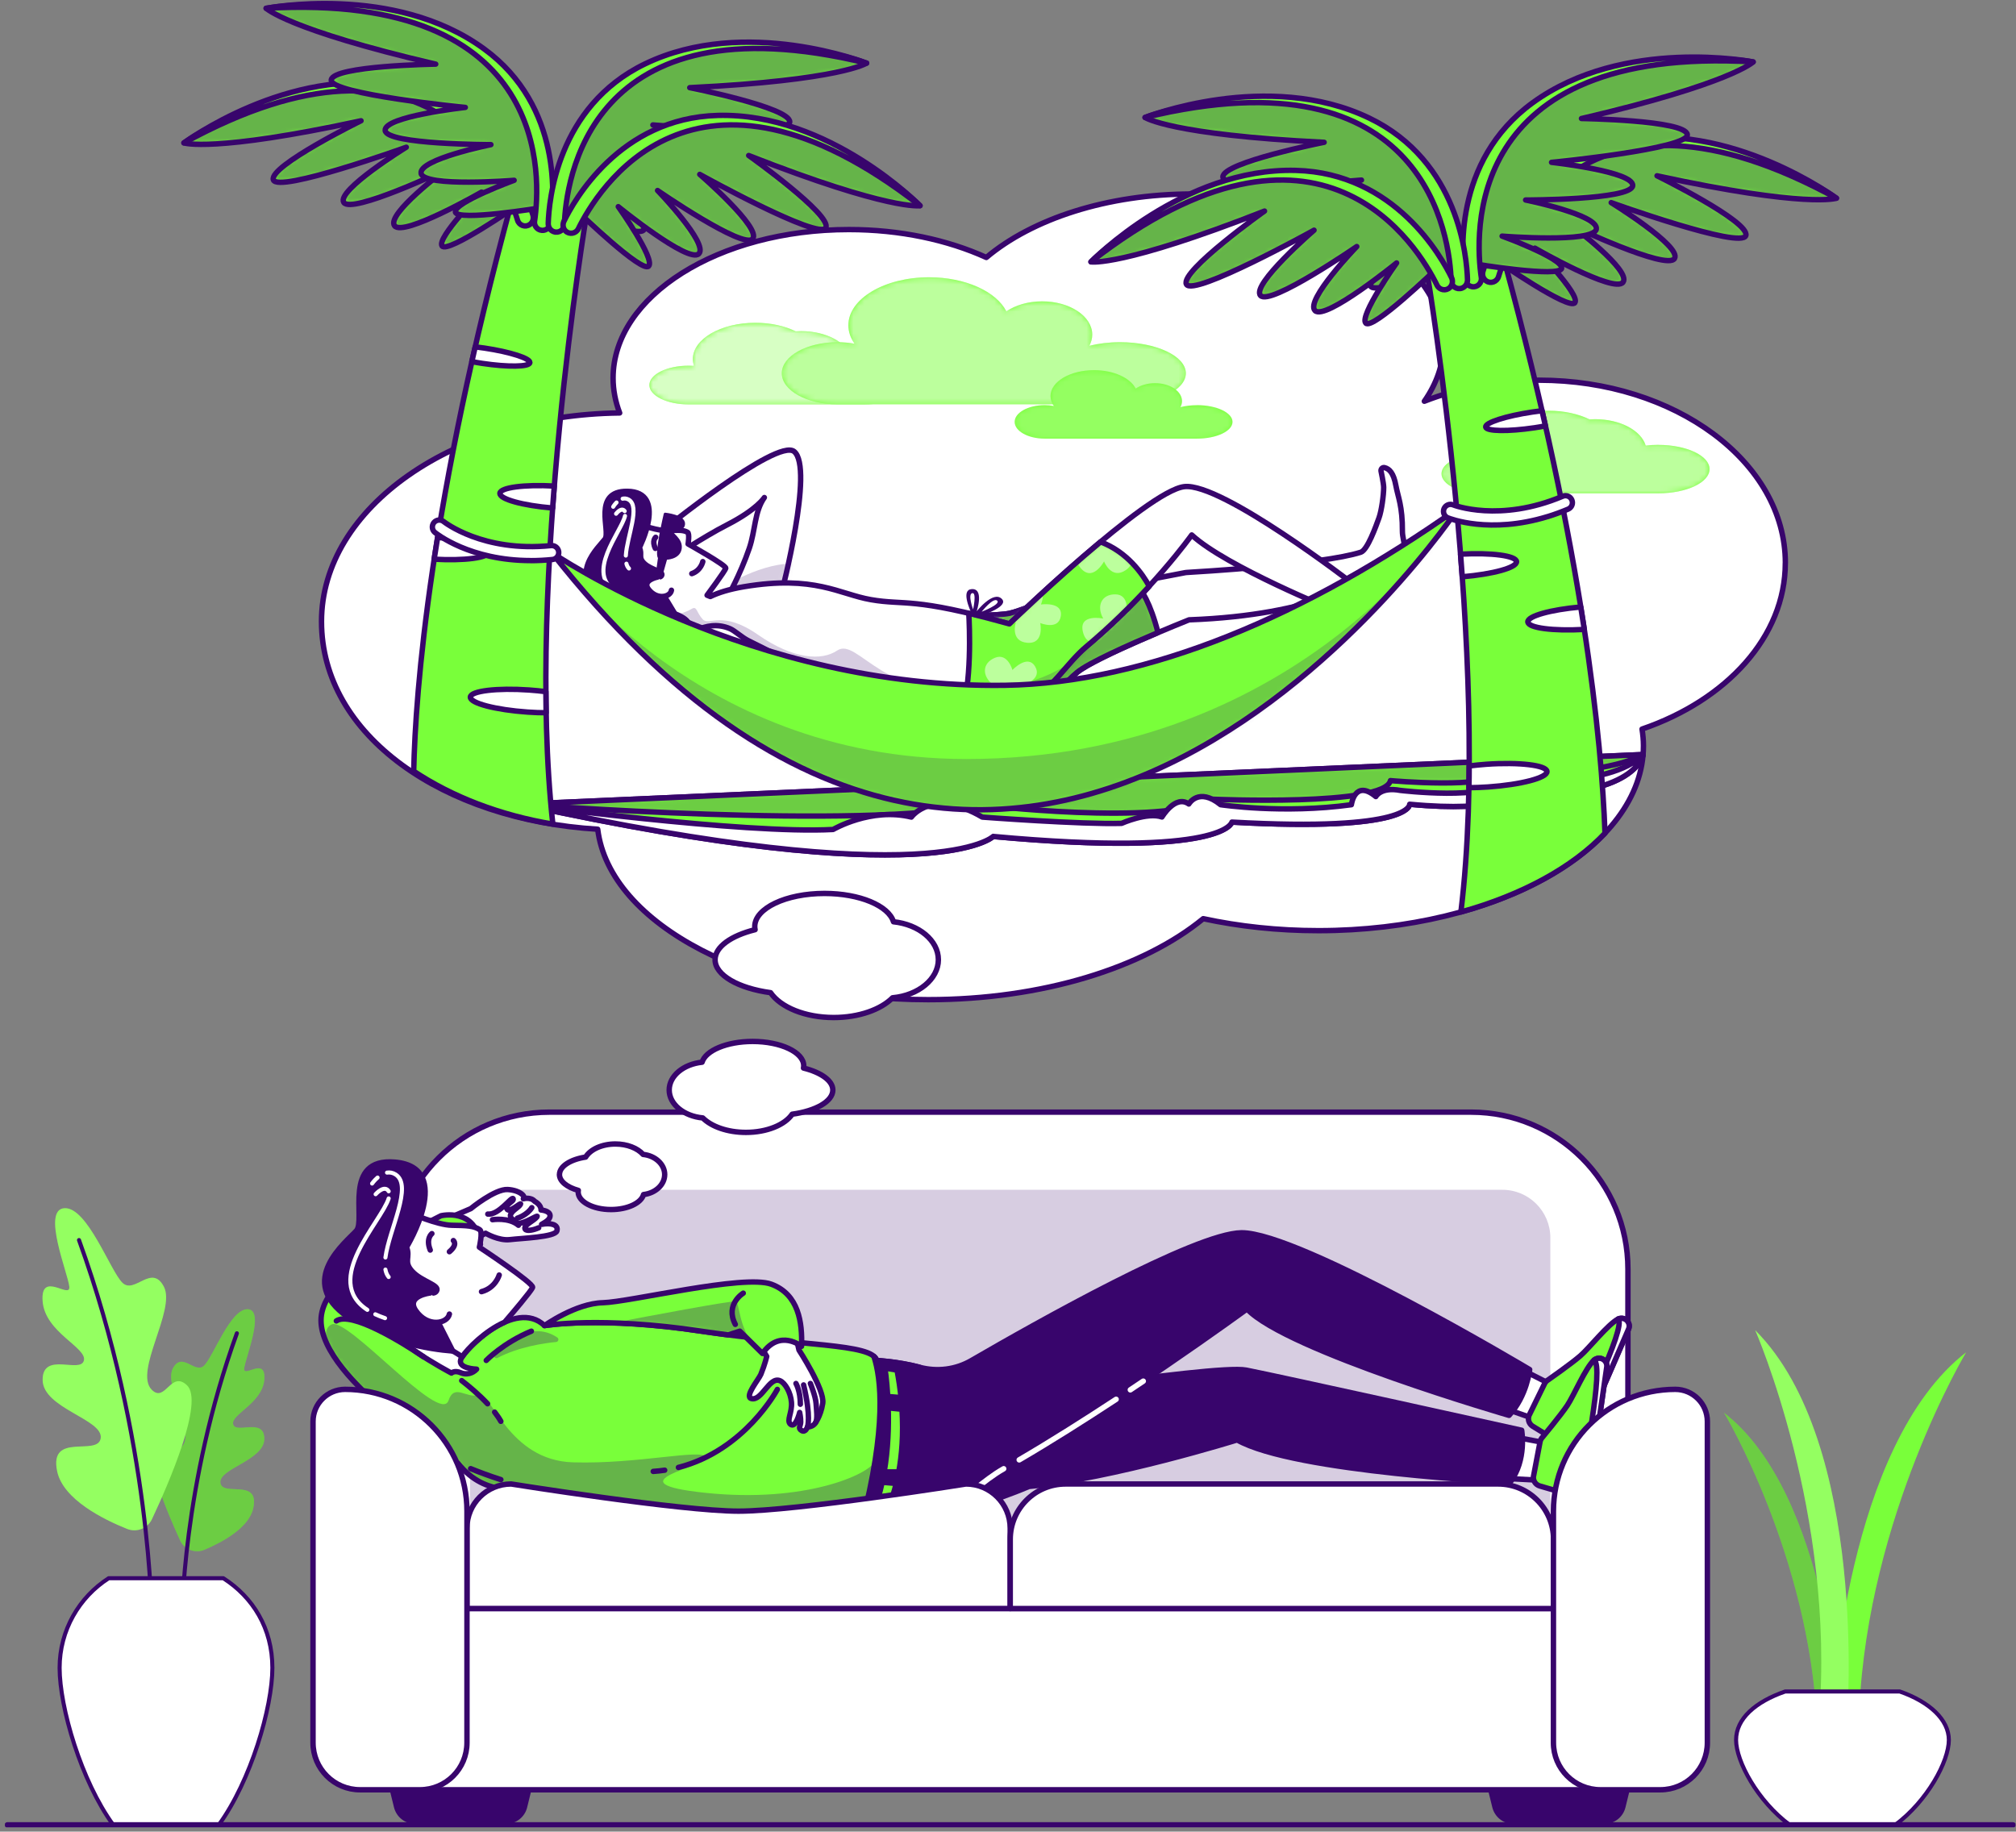 <svg width="372" height="338" viewBox="0 0 372 338" fill="none" xmlns="http://www.w3.org/2000/svg">
<rect x="0" y="0" width="372" height="338" fill="#808080" stroke="none"/>
<g clip-path="url(#clip0_712_13910)">
<path d="M33.212 284.23C34.008 285.95 36.013 286.729 37.749 285.985C41.087 284.57 45.982 281.911 46.743 278.284C47.924 272.705 41.025 276.269 40.675 273.636C40.326 271.012 48.775 269.49 48.775 265.513C48.775 261.537 43.539 264.663 43.029 262.854C42.519 261.045 48.434 258.949 48.775 254.588C49.115 250.218 44.891 254.373 45.061 252.546C45.231 250.728 48.945 241.782 45.741 241.602C42.528 241.423 39.324 250.45 37.633 252.027C35.941 253.594 33.579 249.295 31.887 252.546C30.196 255.797 36.111 264.376 33.579 266.91C31.69 268.8 30.921 264.161 28.683 266.275C26.366 268.469 30.813 279.018 33.221 284.23H33.212Z" fill="#79FF3A"/>
<path opacity="0.2" d="M33.212 284.23C34.008 285.95 36.013 286.729 37.749 285.985C41.087 284.57 45.982 281.911 46.743 278.284C47.924 272.705 41.025 276.269 40.675 273.636C40.326 271.012 48.775 269.49 48.775 265.513C48.775 261.537 43.539 264.663 43.029 262.854C42.519 261.045 48.434 258.949 48.775 254.588C49.115 250.218 44.891 254.373 45.061 252.546C45.231 250.728 48.945 241.782 45.741 241.602C42.528 241.423 39.324 250.45 37.633 252.027C35.941 253.594 33.579 249.295 31.887 252.546C30.196 255.797 36.111 264.376 33.579 266.91C31.69 268.8 30.921 264.161 28.683 266.275C26.366 268.469 30.813 279.018 33.221 284.23H33.212Z" fill="#38056C"/>
<path d="M33.57 299.078C33.57 299.078 33.57 274.003 43.709 246.044" stroke="#38056C" stroke-width="0.75" stroke-linecap="round" stroke-linejoin="round"/>
<path d="M28.048 280.334C27.234 282.063 25.229 282.851 23.457 282.143C19.09 280.397 11.653 276.708 10.552 271.531C8.986 264.143 18.123 268.863 18.589 265.379C19.054 261.904 7.868 259.889 7.868 254.624C7.868 249.358 14.803 253.504 15.474 251.095C16.146 248.686 8.315 245.928 7.868 240.143C7.42 234.358 13.013 239.856 12.79 237.447C12.566 235.038 7.644 223.199 11.895 222.957C16.146 222.716 20.396 234.68 22.634 236.758C24.871 238.835 28.003 233.14 30.241 237.447C32.478 241.755 24.647 253.119 28.003 256.468C30.5 258.967 31.52 252.833 34.492 255.627C37.713 258.662 31.091 273.842 28.048 280.326V280.334Z" fill="#79FF3A"/>
<path opacity="0.2" d="M28.048 280.334C27.234 282.063 25.229 282.851 23.457 282.143C19.09 280.397 11.653 276.708 10.552 271.531C8.986 264.143 18.123 268.863 18.589 265.379C19.054 261.904 7.868 259.889 7.868 254.624C7.868 249.358 14.803 253.504 15.474 251.095C16.146 248.686 8.315 245.928 7.868 240.143C7.42 234.358 13.013 239.856 12.79 237.447C12.566 235.038 7.644 223.199 11.895 222.957C16.146 222.716 20.396 234.68 22.634 236.758C24.871 238.835 28.003 233.14 30.241 237.447C32.478 241.755 24.647 253.119 28.003 256.468C30.5 258.967 31.52 252.833 34.492 255.627C37.713 258.662 31.091 273.842 28.048 280.326V280.334Z" fill="white"/>
<path d="M28.003 299.078C28.003 299.078 28.003 265.872 14.579 228.841" stroke="#38056C" stroke-width="0.75" stroke-linecap="round" stroke-linejoin="round"/>
<path d="M41.203 291.242H20.056C14.615 294.735 11 300.833 11 307.783C11 315.081 14.982 328.649 20.889 336.762H40.371C46.278 328.658 50.26 315.081 50.26 307.783C50.26 300.484 46.654 294.726 41.203 291.242Z" fill="white" stroke="#38056C" stroke-width="0.75" stroke-linecap="round" stroke-linejoin="round"/>
<path d="M338.184 315.064C338.184 315.064 340.618 266.704 362.813 249.537C362.813 249.537 344.699 279.681 343.08 315.619L338.193 315.064H338.184Z" fill="#79FF3A"/>
<path d="M339.545 317.696C339.545 317.696 337.433 275.624 318.12 260.695C318.12 260.695 333.871 286.917 335.285 318.18L339.536 317.696H339.545Z" fill="#79FF3A"/>
<path opacity="0.2" d="M339.545 317.696C339.545 317.696 337.433 275.624 318.12 260.695C318.12 260.695 333.871 286.917 335.285 318.18L339.536 317.696H339.545Z" fill="#38056C"/>
<path d="M340.833 317.267C340.833 317.267 344.78 266.391 323.874 245.471C323.874 245.471 338.766 279.412 335.643 317.195L340.833 317.267Z" fill="#79FF3A"/>
<path opacity="0.2" d="M340.833 317.267C340.833 317.267 344.78 266.391 323.874 245.471C323.874 245.471 338.766 279.412 335.643 317.195L340.833 317.267Z" fill="white"/>
<path d="M329.405 312.144H350.552C355.993 314.034 359.609 317.329 359.609 321.09C359.609 325.04 355.626 332.374 349.72 336.762H330.237C324.331 332.374 320.348 325.04 320.348 321.09C320.348 317.141 323.955 314.034 329.405 312.144Z" fill="white" stroke="#38056C" stroke-width="0.75" stroke-linecap="round" stroke-linejoin="round"/>
<path d="M101.36 205.235H271.45C287.424 205.235 300.392 218.211 300.392 234.196V297.287H72.418V234.196C72.418 218.211 85.386 205.235 101.36 205.235Z" fill="white" stroke="#38056C" stroke-linecap="round" stroke-linejoin="round"/>
<path opacity="0.2" d="M277.24 219.563H95.57C90.702 219.563 86.737 223.53 86.737 228.402V282.958H286.073V228.402C286.073 223.53 282.108 219.563 277.24 219.563Z" fill="#38056C"/>
<path d="M85.95 229.575L89.601 227.578C89.601 227.578 91.999 229.011 94.12 228.752C96.241 228.501 102.416 228.295 102.756 227.157C103.114 225.966 101.602 225.608 99.937 225.94C100.967 225.375 101.504 224.919 101.504 224.354C101.504 223.405 99.83 223.289 99.83 223.289C99.875 222.304 98.667 221.695 98.667 221.695C97.924 220.826 96.573 221.22 96.573 221.22C97.091 220.871 96.018 219.644 93.673 219.51C91.328 219.375 86.871 223.038 86.871 223.038L81.609 225.304L85.959 229.549L85.95 229.575Z" fill="white" stroke="#38056C" stroke-linecap="round" stroke-linejoin="round"/>
<path d="M99.4 226.575C98.452 226.996 97.181 227.247 96.913 226.835C96.456 226.137 98.505 225.313 99.078 224.56C99.651 223.808 95.302 226.907 95.042 225.277C95.042 225.277 93.87 224.829 94.264 224.032C94.657 223.244 95.713 222.841 96.035 222.241C96.358 221.641 93.906 224.005 93.539 223.092C93.172 222.187 94.935 221.704 94.684 221.211C94.434 220.71 92.035 224.283 90.013 224.041" stroke="#38056C" stroke-linecap="round" stroke-linejoin="round"/>
<path d="M95.463 224.802C95.463 224.802 97.235 224.265 98.13 222.859" stroke="#38056C" stroke-linecap="round" stroke-linejoin="round"/>
<path d="M90.872 225.08C90.872 225.08 93.888 224.596 95.669 226.11" stroke="#38056C" stroke-linecap="round" stroke-linejoin="round"/>
<path d="M169.598 252.286C165.688 251.265 161.768 251.05 161.768 251.05C160.927 247.898 147.905 248.444 129.38 245.641C110.855 242.838 100.474 244.62 100.474 244.62C95.015 239.471 85.529 249.233 85.01 250.907C84.491 252.582 87.945 252.662 87.945 252.662C87.203 253.468 86.03 253.764 85.028 253.325C83.865 252.824 83.301 253.379 83.301 253.379C83.301 253.379 69.367 246.062 71.452 242.991C73.922 239.355 88.652 229.647 88.652 229.647C87.838 222.76 81.368 224.354 81.368 224.354C66.226 231.904 59.236 238.101 59.236 243.671C59.236 254.785 84.482 270.009 84.482 270.009C89.807 276.699 96.707 274.397 96.707 274.397C96.707 274.397 127.43 281.454 151.843 281.499C160.13 281.517 165.858 280.961 170.082 280.003C171.988 267.546 171.021 258.322 169.616 252.295L169.598 252.286Z" fill="#79FF3A"/>
<mask id="mask0_712_13910" style="mask-type:luminance" maskUnits="userSpaceOnUse" x="59" y="224" width="113" height="58">
<path d="M169.598 252.286C165.688 251.265 161.768 251.05 161.768 251.05C160.927 247.898 147.905 248.444 129.38 245.641C110.855 242.838 100.474 244.62 100.474 244.62C95.015 239.471 85.529 249.233 85.01 250.907C84.491 252.582 87.945 252.662 87.945 252.662C87.203 253.468 86.03 253.764 85.028 253.325C83.865 252.824 83.301 253.379 83.301 253.379C83.301 253.379 69.367 246.062 71.452 242.991C73.922 239.355 88.652 229.647 88.652 229.647C87.838 222.76 81.368 224.354 81.368 224.354C66.226 231.904 59.236 238.101 59.236 243.671C59.236 254.785 84.482 270.009 84.482 270.009C89.807 276.699 96.707 274.397 96.707 274.397C96.707 274.397 127.43 281.454 151.843 281.499C160.13 281.517 165.858 280.961 170.082 280.003C171.988 267.546 171.021 258.322 169.616 252.295L169.598 252.286Z" fill="white"/>
</mask>
<g mask="url(#mask0_712_13910)">
<path opacity="0.3" d="M161.455 269.687C160.255 272.113 148.594 277.379 130.311 275.499C112.019 273.618 131.152 270.484 130.311 268.89C129.47 267.295 117.729 270.215 105.737 269.857C93.745 269.499 90.702 256.782 88.348 257.445C85.995 258.107 83.847 255.242 82.755 258.457C81.225 262.961 64.221 243.071 61.223 244.397C60.078 244.907 59.934 246.259 60.185 247.728C64.803 258.152 84.455 270.009 84.455 270.009C89.78 276.699 96.68 274.397 96.68 274.397C96.68 274.397 127.403 281.454 151.816 281.499C154.206 281.499 156.38 281.463 158.367 281.373L159.056 280.979C160.157 276.725 160.927 272.982 161.455 269.696V269.687Z" fill="#38056C"/>
<path opacity="0.3" d="M102.622 247.647C100.483 247.853 95.776 248.516 91.82 250.576C91.364 250.818 90.917 250.227 91.284 249.859C93.816 247.262 98.389 243.823 102.828 246.815C103.186 247.056 103.052 247.603 102.622 247.647Z" fill="#38056C"/>
</g>
<path d="M169.598 252.286C165.688 251.265 161.768 251.05 161.768 251.05C160.927 247.898 147.905 248.444 129.38 245.641C110.855 242.838 100.474 244.62 100.474 244.62C95.015 239.471 85.529 249.233 85.01 250.907C84.491 252.582 87.945 252.662 87.945 252.662C87.203 253.468 86.03 253.764 85.028 253.325C83.865 252.824 83.301 253.379 83.301 253.379C83.301 253.379 69.367 246.062 71.452 242.991C73.922 239.355 88.652 229.647 88.652 229.647C87.838 222.76 81.368 224.354 81.368 224.354C66.226 231.904 59.236 238.101 59.236 243.671C59.236 254.785 84.482 270.009 84.482 270.009C89.807 276.699 96.707 274.397 96.707 274.397C96.707 274.397 127.43 281.454 151.843 281.499C160.13 281.517 165.858 280.961 170.082 280.003C171.988 267.546 171.021 258.322 169.616 252.295L169.598 252.286Z" stroke="#38056C" stroke-linecap="round" stroke-linejoin="round"/>
<path d="M86.845 271.021C88.303 271.612 90.29 272.373 92.42 273.045" stroke="#38056C" stroke-linecap="round" stroke-linejoin="round"/>
<path d="M91.275 260.588C91.704 261.152 92.098 261.716 92.42 262.289" stroke="#38056C" stroke-linecap="round" stroke-linejoin="round"/>
<path d="M85.198 254.776C86.54 255.815 88.366 257.337 89.968 259.048" stroke="#38056C" stroke-linecap="round" stroke-linejoin="round"/>
<path d="M89.726 251.05C89.726 251.05 92.859 247.8 98.049 245.65" stroke="#38056C" stroke-linecap="round" stroke-linejoin="round"/>
<path d="M279.987 252.331L287.353 256.065L283.862 262.083L276.193 259.415L279.987 252.331Z" fill="white" stroke="#38056C" stroke-linecap="round" stroke-linejoin="round"/>
<path d="M282.207 261.08L285.008 255.349C285.151 255.062 285.366 254.821 285.643 254.659C285.643 254.659 289.984 251.623 291.63 250.182C293.268 248.758 296.678 244.396 298.602 243.393C298.709 243.34 298.861 243.304 299.04 243.286C300.123 243.152 300.946 244.262 300.508 245.265L291.675 265.657C291.138 266.892 289.626 267.376 288.48 266.669L282.815 263.194C282.099 262.755 281.831 261.842 282.198 261.08H282.207Z" fill="#79FF3A" stroke="#38056C" stroke-linecap="round" stroke-linejoin="round"/>
<path d="M300.508 245.265C300.946 244.262 300.123 243.161 299.04 243.286C298.861 243.304 298.709 243.34 298.602 243.393C300.114 244.997 291.407 262.361 289.089 266.901C290.118 267.17 291.228 266.677 291.675 265.648L300.508 245.256V245.265Z" fill="white" stroke="#38056C" stroke-linecap="round" stroke-linejoin="round"/>
<path d="M229.066 227.498C220.564 227.587 191.121 244.182 179.237 251.077C176.355 252.752 172.936 253.173 169.715 252.322C165.768 251.274 161.768 251.059 161.768 251.059C161.696 250.782 161.517 250.54 161.258 250.307C162.582 254.346 163.665 263.31 158.967 281.337C176.758 280.469 178.422 274.925 185.206 271.084C205.136 259.809 230.104 241.558 230.104 241.558C237.416 249.286 278.457 261.188 278.457 261.188C281.768 257.588 282.26 252.734 282.26 252.734C282.26 252.734 239.796 227.381 229.057 227.498H229.066Z" fill="#38056C" stroke="#38056C" stroke-linecap="round" stroke-linejoin="round"/>
<path d="M93.118 243.994C94.487 242.4 98.076 238.19 98.273 237.573C98.523 236.802 88.456 230.158 88.456 230.158C88.456 230.158 89.118 227.319 88.536 226.934C87.435 226.199 86.147 226.146 83.408 226.11C80.67 226.083 75.56 223.799 75.56 223.799C75.56 223.799 71.174 228.617 70.906 229.163C70.638 229.71 67.505 232.916 67.237 233.31C66.968 233.704 71.353 246.886 77.913 247.603C81.287 247.97 83.704 249.241 85.27 250.397C86.236 248.91 89.529 245.57 93.118 243.994Z" fill="white"/>
<path d="M93.118 243.994C94.487 242.4 98.076 238.19 98.273 237.573C98.523 236.802 88.456 230.158 88.456 230.158C88.456 230.158 89.118 227.319 88.536 226.934C87.435 226.199 86.147 226.146 83.408 226.11C80.67 226.083 75.56 223.799 75.56 223.799C75.56 223.799 71.174 228.617 70.906 229.163C70.638 229.71 67.505 232.916 67.237 233.31C66.968 233.704 71.353 246.886 77.913 247.603C81.287 247.97 83.704 249.241 85.27 250.397C86.236 248.91 89.529 245.57 93.118 243.994Z" stroke="#38056C" stroke-linecap="round" stroke-linejoin="round"/>
<path d="M79.694 227.65C79.694 227.65 78.522 228.546 79.39 230.686" stroke="#38056C" stroke-linecap="round" stroke-linejoin="round"/>
<path d="M83.659 228.931C83.659 228.931 84.527 229.647 82.925 230.99" stroke="#38056C" stroke-linecap="round" stroke-linejoin="round"/>
<path d="M92.116 235.289C92.116 235.289 91.454 237.671 88.849 238.361" stroke="#38056C" stroke-linecap="round" stroke-linejoin="round"/>
<path d="M83.542 249.313C83.542 249.313 78.772 239.999 78.415 238.844C78.056 237.689 79.909 239.301 80.562 238.226C81.216 237.152 77.815 236.498 76.088 234.644C74.361 232.79 75.792 232.047 75.014 230.149C75.014 230.149 84.026 215.417 72.866 214.459C63.138 213.626 67.559 225.089 65.769 227.113C63.979 229.146 54.502 236.399 64.221 243.053C72.633 248.812 83.542 249.304 83.542 249.304V249.313Z" fill="#38056C" stroke="#38056C" stroke-linecap="round" stroke-linejoin="round"/>
<path d="M79.381 238.602C79.381 238.602 74.844 239.14 76.732 241.871C78.916 245.032 82.567 244.262 82.925 242.498" fill="white"/>
<path d="M79.381 238.602C79.381 238.602 74.844 239.14 76.732 241.871C78.916 245.032 82.567 244.262 82.925 242.498" stroke="#38056C" stroke-linecap="round" stroke-linejoin="round"/>
<path d="M71.121 234.286C71.219 234.823 71.416 235.289 71.72 235.656" stroke="white" stroke-width="0.75" stroke-linecap="round" stroke-linejoin="round"/>
<path d="M71.416 216.393C71.926 216.313 72.463 216.393 73.009 216.742C76.222 218.829 71.819 226.844 71.121 232.056" stroke="white" stroke-width="0.75" stroke-linecap="round" stroke-linejoin="round"/>
<path d="M68.66 218.408C68.66 218.408 69.054 217.844 69.671 217.307" stroke="white" stroke-width="0.75" stroke-linecap="round" stroke-linejoin="round"/>
<path d="M69.251 242.534C69.796 242.785 70.387 243.026 71.049 243.25" stroke="white" stroke-width="0.75" stroke-linecap="round" stroke-linejoin="round"/>
<path d="M71.72 221.157C70.351 225.492 59.388 236.238 67.783 241.719" stroke="white" stroke-width="0.75" stroke-linecap="round" stroke-linejoin="round"/>
<path d="M69.313 220.378C69.313 220.378 70.933 218.542 71.721 219.841" stroke="white" stroke-width="0.75" stroke-linecap="round" stroke-linejoin="round"/>
<path d="M140.111 248.041L141.48 250.307C141.48 250.307 141.167 251.713 140.406 253.594C140.012 254.561 137.309 257.731 138.643 258.089C140.567 258.609 141.954 253.952 143.923 254.794C144.881 255.197 145.901 256.979 146.044 258.77C146.196 260.668 145.104 262.11 145.829 262.8C146.805 263.713 147.556 260.651 147.556 260.651C147.556 260.651 147.762 261.573 147.753 262.424C147.744 263.158 147.172 263.552 147.914 263.991C148.639 264.421 148.988 263.346 148.988 263.346C148.988 263.346 149.821 263.328 150.304 262.791C150.304 262.791 151.422 261.474 151.816 258.967C152.21 256.459 147.431 249.134 147.431 249.134L146.724 246.009C146.724 246.009 142.965 244.817 140.102 248.041H140.111Z" fill="white" stroke="#38056C" stroke-linecap="round" stroke-linejoin="round"/>
<path d="M146.876 255.304C146.876 255.304 147.691 256.683 147.682 259.137" stroke="#38056C" stroke-linecap="round" stroke-linejoin="round"/>
<path d="M148.997 263.337C148.997 263.337 149.713 261.555 148.281 255.573" stroke="#38056C" stroke-linecap="round" stroke-linejoin="round"/>
<path d="M149.534 255.304C149.534 255.304 150.492 257.651 150.581 258.949C150.671 260.248 150.894 261.868 150.492 262.54" stroke="#38056C" stroke-linecap="round" stroke-linejoin="round"/>
<path d="M78.182 250.397C74.235 247.737 64.812 241.898 62.064 243.761L78.182 250.397Z" fill="#79FF3A"/>
<path d="M78.182 250.397C74.235 247.737 64.812 241.898 62.064 243.761" stroke="#38056C" stroke-linecap="round" stroke-linejoin="round"/>
<path d="M166.26 257.91C166.099 256.307 165.858 254.615 165.526 252.841L163.289 252.456C163.289 252.456 163.62 254.525 163.808 257.704L166.26 257.91Z" fill="#79FF3A" stroke="#38056C" stroke-linecap="round" stroke-linejoin="round"/>
<path d="M162.779 273.546C162.314 275.696 161.669 277.836 160.801 279.842L163.379 279.314C163.379 279.314 164.47 277.415 165.383 273.752L162.788 273.537L162.779 273.546Z" fill="#79FF3A" stroke="#38056C" stroke-linecap="round" stroke-linejoin="round"/>
<path d="M163.155 271.621H165.84C166.395 268.612 166.744 264.743 166.439 260.06L163.898 259.809C163.996 263.185 163.88 267.385 163.155 271.621Z" fill="#79FF3A" stroke="#38056C" stroke-linecap="round" stroke-linejoin="round"/>
<path d="M122.651 271.307C121.962 271.406 121.255 271.486 120.539 271.531" stroke="#38056C" stroke-linecap="round" stroke-linejoin="round"/>
<path d="M143.44 256.397C143.44 256.397 137.435 267.689 125.183 270.797" stroke="#38056C" stroke-linecap="round" stroke-linejoin="round"/>
<path d="M277.92 264.886L286.037 266.427L284.363 273.17L276.247 272.749L277.92 264.886Z" fill="white" stroke="#38056C" stroke-linecap="round" stroke-linejoin="round"/>
<path d="M282.985 272.346L284.176 266.078C284.238 265.764 284.381 265.478 284.605 265.245C284.605 265.245 287.988 261.17 289.205 259.352C290.413 257.543 292.552 252.438 294.154 250.97C294.243 250.889 294.378 250.818 294.548 250.746C295.559 250.334 296.642 251.185 296.481 252.268L293.313 274.263C293.125 275.597 291.791 276.457 290.494 276.081L284.122 274.218C283.316 273.985 282.815 273.17 282.976 272.346H282.985Z" fill="#79FF3A" stroke="#38056C" stroke-linecap="round" stroke-linejoin="round"/>
<path d="M296.481 252.277C296.633 251.194 295.559 250.343 294.548 250.755C294.378 250.826 294.243 250.898 294.154 250.979C296.033 252.125 292.194 271.173 291.147 276.161C292.203 276.143 293.152 275.382 293.313 274.272L296.481 252.277Z" fill="white" stroke="#38056C" stroke-linecap="round" stroke-linejoin="round"/>
<path d="M173.634 259.809C173.634 259.809 223.992 251.677 229.952 252.841C235.921 254.006 280.784 263.937 280.784 263.937C280.784 263.937 281.768 269.409 278.636 273.555C278.636 273.555 238.785 271.702 228.279 265.719C228.279 265.719 205.368 272.875 189.859 274.308C189.859 274.308 177.008 279.914 166.26 280.693L173.634 259.818V259.809Z" fill="#38056C" stroke="#38056C" stroke-linecap="round" stroke-linejoin="round"/>
<path d="M208.572 256.477C209.378 255.94 210.183 255.403 210.962 254.874" stroke="white" stroke-linecap="round" stroke-linejoin="round"/>
<path d="M188.07 269.4C193.967 265.952 200.169 262.021 205.95 258.224" stroke="white" stroke-linecap="round" stroke-linejoin="round"/>
<path d="M174.001 278.391C178.923 276.242 181.152 273.34 185.206 271.039" stroke="white" stroke-linecap="round" stroke-linejoin="round"/>
<path d="M142.321 236.982C137.256 235.119 116.243 240.277 111.231 240.402C106.22 240.519 100.465 244.629 100.465 244.629C100.465 244.629 110.847 242.856 129.371 245.65C131.099 245.91 132.754 246.134 134.374 246.34L136.513 245.65L140.692 249.77C143.896 245.167 147.905 248.453 147.905 248.453C148.066 244.092 147.386 238.844 142.321 236.982Z" fill="#79FF3A"/>
<mask id="mask1_712_13910" style="mask-type:luminance" maskUnits="userSpaceOnUse" x="100" y="236" width="48" height="14">
<path d="M142.321 236.982C137.256 235.119 116.243 240.277 111.231 240.402C106.22 240.519 100.465 244.629 100.465 244.629C100.465 244.629 110.847 242.856 129.371 245.65C131.099 245.91 132.754 246.134 134.374 246.34L136.513 245.65L140.692 249.77C143.896 245.167 147.905 248.453 147.905 248.453C148.066 244.092 147.386 238.844 142.321 236.982Z" fill="white"/>
</mask>
<g mask="url(#mask1_712_13910)">
<g opacity="0.3">
<path d="M139.108 248.203C136.173 244.683 136.567 240.349 135.672 240.179C134.813 240.008 119.662 242.874 113.12 244.119C117.496 244.253 122.946 244.674 129.371 245.65C131.099 245.91 132.754 246.134 134.374 246.34L136.513 245.65L139.108 248.212V248.203Z" fill="#38056C"/>
<path d="M140.567 249.644L140.683 249.761C140.683 249.761 140.692 249.752 140.701 249.743C140.656 249.707 140.612 249.68 140.567 249.644Z" fill="#38056C"/>
</g>
</g>
<path d="M142.321 236.982C137.256 235.119 116.243 240.277 111.231 240.402C106.22 240.519 100.465 244.629 100.465 244.629C100.465 244.629 110.847 242.856 129.371 245.65C131.099 245.91 132.754 246.134 134.374 246.34L136.513 245.65L140.692 249.77C143.896 245.167 147.905 248.453 147.905 248.453C148.066 244.092 147.386 238.844 142.321 236.982Z" stroke="#38056C" stroke-linecap="round" stroke-linejoin="round"/>
<path d="M137.148 238.638C137.148 238.638 133.748 240.698 135.681 244.397" stroke="#38056C" stroke-linecap="round" stroke-linejoin="round"/>
<path d="M300.392 296.83H72.418V330.279H300.392V296.83Z" stroke="#38056C" stroke-miterlimit="10"/>
<path d="M93.378 336.082H76.598C74.987 336.082 73.582 334.98 73.188 333.413L72.418 330.279H97.557L96.787 333.413C96.403 334.98 94.997 336.082 93.378 336.082Z" fill="#38056C" stroke="#38056C" stroke-linecap="round" stroke-linejoin="round"/>
<path d="M296.042 336.082H279.262C277.652 336.082 276.247 334.98 275.853 333.413L275.083 330.279H300.222L299.452 333.413C299.067 334.98 297.662 336.082 296.042 336.082Z" fill="#38056C" stroke="#38056C" stroke-linecap="round" stroke-linejoin="round"/>
<path d="M300.392 296.83H72.418V330.279H300.392V296.83Z" fill="white" stroke="#38056C" stroke-linecap="round" stroke-linejoin="round"/>
<path d="M186.405 296.83H86.156V282.018C86.156 277.505 89.816 273.851 94.317 273.851C94.317 273.851 125.711 278.866 136.28 278.866C146.849 278.866 178.243 273.851 178.243 273.851C182.754 273.851 186.405 277.514 186.405 282.018V296.83Z" fill="white" stroke="#38056C" stroke-linecap="round" stroke-linejoin="round"/>
<path d="M196.616 273.851H276.452C282.081 273.851 286.663 278.427 286.663 284.069V296.839H186.414V284.069C186.414 278.436 190.987 273.851 196.625 273.851H196.616Z" fill="white" stroke="#38056C" stroke-linecap="round" stroke-linejoin="round"/>
<path d="M295.335 330.279H306.37C311.166 330.279 315.05 326.392 315.05 321.592V262.316C315.05 259.048 312.401 256.388 309.126 256.388C296.713 256.388 286.646 266.463 286.646 278.884V321.592C286.646 326.392 290.53 330.279 295.326 330.279H295.335Z" fill="white" stroke="#38056C" stroke-linecap="round" stroke-linejoin="round"/>
<path d="M77.475 330.279H66.44C61.644 330.279 57.76 326.392 57.76 321.592V262.316C57.76 259.047 60.409 256.388 63.684 256.388C76.097 256.388 86.165 266.462 86.165 278.884V321.592C86.165 326.392 82.281 330.279 77.484 330.279H77.475Z" fill="white" stroke="#38056C" stroke-linecap="round" stroke-linejoin="round"/>
<path d="M1.352 336.762H371.458" stroke="#38056C" stroke-linecap="round" stroke-linejoin="round"/>
<path d="M329.441 103.895C329.441 85.268 309.099 70.161 284.006 70.161C276.354 70.161 269.15 71.567 262.823 74.047C265.096 70.787 266.358 67.205 266.358 63.453C266.358 48.175 245.568 35.799 219.929 35.799C204.259 35.799 190.414 40.429 182.002 47.512C174.86 44.271 166.099 42.363 156.631 42.363C132.602 42.363 113.129 54.632 113.129 69.775C113.129 71.987 113.558 74.146 114.346 76.206C83.874 76.555 59.326 93.642 59.326 114.687C59.326 135.732 81.726 151.278 110.292 153.025C112.448 170.595 138.911 184.476 171.263 184.476C192.41 184.476 211.042 178.548 222.023 169.529C228.637 170.953 235.796 171.741 243.286 171.741C276.408 171.741 303.255 156.464 303.255 137.63C303.255 136.592 303.157 135.562 302.996 134.541C318.594 129.203 329.432 117.49 329.432 103.904L329.441 103.895Z" fill="white"/>
<mask id="mask2_712_13910" style="mask-type:luminance" maskUnits="userSpaceOnUse" x="59" y="35" width="271" height="150">
<path d="M329.441 103.895C329.441 85.268 309.099 70.161 284.006 70.161C276.354 70.161 269.15 71.567 262.823 74.047C265.096 70.787 266.358 67.205 266.358 63.453C266.358 48.175 245.568 35.799 219.929 35.799C204.259 35.799 190.414 40.429 182.002 47.512C174.86 44.271 166.099 42.363 156.631 42.363C132.602 42.363 113.129 54.632 113.129 69.775C113.129 71.987 113.558 74.146 114.346 76.206C83.874 76.555 59.326 93.642 59.326 114.687C59.326 135.732 81.726 151.278 110.292 153.025C112.448 170.595 138.911 184.476 171.263 184.476C192.41 184.476 211.042 178.548 222.023 169.529C228.637 170.953 235.796 171.741 243.286 171.741C276.408 171.741 303.255 156.464 303.255 137.63C303.255 136.592 303.157 135.562 302.996 134.541C318.594 129.203 329.432 117.49 329.432 103.904L329.441 103.895Z" fill="white"/>
</mask>
<g mask="url(#mask2_712_13910)">
<path d="M303.193 139.242L302.79 139.269L260.559 141.472L96.859 148.502H88.554C95.123 150.965 102.479 152.55 110.301 153.034C112.457 170.604 138.92 184.485 171.272 184.485C192.419 184.485 211.051 178.556 222.032 169.538C228.645 170.962 235.805 171.75 243.295 171.75C275.468 171.75 301.716 157.341 303.193 139.242Z" fill="white"/>
</g>
<path d="M329.441 103.895C329.441 85.268 309.099 70.161 284.006 70.161C276.354 70.161 269.15 71.567 262.823 74.047C265.096 70.787 266.358 67.205 266.358 63.453C266.358 48.175 245.568 35.799 219.929 35.799C204.259 35.799 190.414 40.429 182.002 47.512C174.86 44.271 166.099 42.363 156.631 42.363C132.602 42.363 113.129 54.632 113.129 69.775C113.129 71.987 113.558 74.146 114.346 76.206C83.874 76.555 59.326 93.642 59.326 114.687C59.326 135.732 81.726 151.278 110.292 153.025C112.448 170.595 138.911 184.476 171.263 184.476C192.41 184.476 211.042 178.548 222.023 169.529C228.637 170.953 235.796 171.741 243.286 171.741C276.408 171.741 303.255 156.464 303.255 137.63C303.255 136.592 303.157 135.562 302.996 134.541C318.594 129.203 329.432 117.49 329.432 103.904L329.441 103.895Z" stroke="#38056C" stroke-linecap="round" stroke-linejoin="round"/>
<path d="M96.134 148.404L303.193 139.242C303.193 139.242 301.904 147.338 279.799 146.523C279.799 146.523 276.927 150.016 260.111 148.413C260.111 148.413 260.532 153.571 227.312 151.708C227.312 151.708 226.131 158.282 183.264 154.359C183.264 154.359 172.516 165.106 96.125 148.404H96.134Z" fill="#79FF3A" stroke="#38056C" stroke-linecap="round" stroke-linejoin="round"/>
<path d="M96.134 148.404C96.134 148.404 159.334 153.275 180.561 148.502C180.561 148.502 214.515 152.604 223.661 147.481C223.661 147.481 255.52 148.869 256.567 144.051C256.567 144.051 275.065 145.708 276.417 142.547C276.417 142.547 295.085 143.604 303.193 139.242L96.134 148.404Z" fill="#79FF3A"/>
<mask id="mask3_712_13910" style="mask-type:luminance" maskUnits="userSpaceOnUse" x="96" y="139" width="208" height="12">
<path d="M96.134 148.404C96.134 148.404 159.334 153.275 180.561 148.502C180.561 148.502 214.515 152.604 223.661 147.481C223.661 147.481 255.52 148.869 256.567 144.051C256.567 144.051 275.065 145.708 276.417 142.547C276.417 142.547 295.085 143.604 303.193 139.242L96.134 148.404Z" fill="white"/>
</mask>
<g mask="url(#mask3_712_13910)">
<path opacity="0.2" d="M96.134 148.404C96.134 148.404 159.334 153.275 180.561 148.502C180.561 148.502 214.515 152.604 223.661 147.481C223.661 147.481 255.52 148.869 256.567 144.051C256.567 144.051 275.065 145.708 276.417 142.547C276.417 142.547 295.085 143.604 303.193 139.242L96.134 148.404Z" fill="#38056C"/>
</g>
<path d="M96.134 148.404C96.134 148.404 159.334 153.275 180.561 148.502C180.561 148.502 214.515 152.604 223.661 147.481C223.661 147.481 255.52 148.869 256.567 144.051C256.567 144.051 275.065 145.708 276.417 142.547C276.417 142.547 295.085 143.604 303.193 139.242L96.134 148.404Z" stroke="#38056C" stroke-linecap="round" stroke-linejoin="round"/>
<path d="M183.273 154.359C226.131 158.282 227.321 151.708 227.321 151.708C260.541 153.571 260.12 148.413 260.12 148.413C276.936 150.016 279.808 146.523 279.808 146.523C301.913 147.347 303.202 139.242 303.202 139.242C297.045 145.717 277.329 144.051 277.329 144.051C274.824 147.831 258.384 145.86 258.384 145.86C254.777 145.18 253.873 146.998 253.873 146.998C249.972 143.738 249.363 148.502 249.363 148.502C236.736 150.24 225.227 148.502 225.227 148.502C221.164 145.198 219.365 148.368 219.365 148.368C216.886 146.595 214.407 150.768 214.407 150.768C211.705 149.819 206.961 151.941 206.961 151.941C199.516 152.165 181.25 150.786 181.25 150.786C172.006 145.341 168.166 150.786 168.166 150.786C160.721 148.95 153.731 153.069 153.731 153.069C137.265 153.974 96.143 148.395 96.143 148.395C172.534 165.097 183.282 154.35 183.282 154.35L183.273 154.359Z" fill="white" stroke="#38056C" stroke-linecap="round" stroke-linejoin="round"/>
<path d="M159.36 65.799C158.573 65.799 157.812 65.853 157.078 65.934C156.264 63.184 152.443 61.107 147.843 61.107C147.494 61.107 147.154 61.116 146.823 61.142C144.809 60.157 142.223 59.566 139.386 59.566C133.014 59.566 127.85 62.557 127.85 66.256C127.85 66.686 127.931 67.116 128.065 67.519C127.743 67.501 127.412 67.483 127.072 67.483C123.071 67.483 119.823 69.086 119.823 71.056C119.823 73.026 123.071 74.629 127.072 74.629H159.378C164.542 74.629 168.73 72.65 168.73 70.214C168.73 67.778 164.542 65.799 159.378 65.799H159.36Z" fill="#79FF3A"/>
<mask id="mask4_712_13910" style="mask-type:luminance" maskUnits="userSpaceOnUse" x="119" y="59" width="50" height="16">
<path d="M159.36 65.799C158.573 65.799 157.812 65.853 157.078 65.934C156.264 63.184 152.443 61.107 147.843 61.107C147.494 61.107 147.154 61.116 146.823 61.142C144.809 60.157 142.223 59.566 139.386 59.566C133.014 59.566 127.85 62.557 127.85 66.256C127.85 66.686 127.931 67.116 128.065 67.519C127.743 67.501 127.412 67.483 127.072 67.483C123.071 67.483 119.823 69.086 119.823 71.056C119.823 73.026 123.071 74.629 127.072 74.629H159.378C164.542 74.629 168.73 72.65 168.73 70.214C168.73 67.778 164.542 65.799 159.378 65.799H159.36Z" fill="white"/>
</mask>
<g mask="url(#mask4_712_13910)">
<path opacity="0.7" d="M159.36 65.799C158.573 65.799 157.812 65.853 157.078 65.934C156.264 63.184 152.443 61.107 147.843 61.107C147.494 61.107 147.154 61.116 146.823 61.142C144.809 60.157 142.223 59.566 139.386 59.566C133.014 59.566 127.85 62.557 127.85 66.256C127.85 66.686 127.931 67.116 128.065 67.519C127.743 67.501 127.412 67.483 127.072 67.483C123.071 67.483 119.823 69.086 119.823 71.056C119.823 73.026 123.071 74.629 127.072 74.629H159.378C164.542 74.629 168.73 72.65 168.73 70.214C168.73 67.778 164.542 65.799 159.378 65.799H159.36Z" fill="white"/>
</g>
<path d="M305.985 82.089C305.188 82.089 304.419 82.143 303.676 82.232C302.853 79.456 298.987 77.352 294.333 77.352C293.984 77.352 293.644 77.37 293.304 77.388C291.272 76.394 288.65 75.793 285.777 75.793C279.334 75.793 274.108 78.82 274.108 82.555C274.108 82.994 274.188 83.424 274.322 83.835C273.991 83.817 273.66 83.8 273.32 83.8C269.275 83.8 265.991 85.421 265.991 87.418C265.991 89.415 269.275 91.036 273.32 91.036H305.994C311.22 91.036 315.453 89.038 315.453 86.567C315.453 84.095 311.22 82.098 305.994 82.098L305.985 82.089Z" fill="#79FF3A"/>
<mask id="mask5_712_13910" style="mask-type:luminance" maskUnits="userSpaceOnUse" x="265" y="75" width="51" height="17">
<path d="M305.985 82.089C305.188 82.089 304.419 82.143 303.676 82.232C302.853 79.456 298.987 77.352 294.333 77.352C293.984 77.352 293.644 77.37 293.304 77.388C291.272 76.394 288.65 75.793 285.777 75.793C279.334 75.793 274.108 78.82 274.108 82.555C274.108 82.994 274.188 83.424 274.322 83.835C273.991 83.817 273.66 83.8 273.32 83.8C269.275 83.8 265.991 85.421 265.991 87.418C265.991 89.415 269.275 91.036 273.32 91.036H305.994C311.22 91.036 315.453 89.038 315.453 86.567C315.453 84.095 311.22 82.098 305.994 82.098L305.985 82.089Z" fill="white"/>
</mask>
<g mask="url(#mask5_712_13910)">
<path opacity="0.5" d="M305.985 82.089C305.188 82.089 304.419 82.143 303.676 82.232C302.853 79.456 298.987 77.352 294.333 77.352C293.984 77.352 293.644 77.37 293.304 77.388C291.272 76.394 288.65 75.793 285.777 75.793C279.334 75.793 274.108 78.82 274.108 82.555C274.108 82.994 274.188 83.424 274.322 83.835C273.991 83.817 273.66 83.8 273.32 83.8C269.275 83.8 265.991 85.421 265.991 87.418C265.991 89.415 269.275 91.036 273.32 91.036H305.994C311.22 91.036 315.453 89.038 315.453 86.567C315.453 84.095 311.22 82.098 305.994 82.098L305.985 82.089Z" fill="white"/>
</g>
<path d="M206.666 63.148C204.617 63.148 202.693 63.39 201.001 63.811C201.35 63.166 201.547 62.477 201.547 61.752C201.547 58.357 197.404 55.608 192.303 55.608C189.716 55.608 187.381 56.316 185.698 57.453C183.846 53.817 178.163 51.166 171.442 51.166C163.218 51.166 156.541 55.133 156.541 60.023C156.541 61.232 156.944 62.378 157.687 63.426C156.694 63.247 155.638 63.148 154.528 63.148C148.863 63.148 144.263 65.719 144.263 68.88C144.263 72.041 148.854 74.611 154.528 74.611H206.675C213.378 74.611 218.819 72.041 218.819 68.88C218.819 65.719 213.378 63.148 206.675 63.148H206.666Z" fill="#79FF3A"/>
<mask id="mask6_712_13910" style="mask-type:luminance" maskUnits="userSpaceOnUse" x="144" y="51" width="75" height="24">
<path d="M206.666 63.148C204.617 63.148 202.693 63.39 201.001 63.811C201.35 63.166 201.547 62.477 201.547 61.752C201.547 58.357 197.404 55.608 192.303 55.608C189.716 55.608 187.381 56.316 185.698 57.453C183.846 53.817 178.163 51.166 171.442 51.166C163.218 51.166 156.541 55.133 156.541 60.023C156.541 61.232 156.944 62.378 157.687 63.426C156.694 63.247 155.638 63.148 154.528 63.148C148.863 63.148 144.263 65.719 144.263 68.88C144.263 72.041 148.854 74.611 154.528 74.611H206.675C213.378 74.611 218.819 72.041 218.819 68.88C218.819 65.719 213.378 63.148 206.675 63.148H206.666Z" fill="white"/>
</mask>
<g mask="url(#mask6_712_13910)">
<path opacity="0.5" d="M206.666 63.148C204.617 63.148 202.693 63.39 201.001 63.811C201.35 63.166 201.547 62.477 201.547 61.752C201.547 58.357 197.404 55.608 192.303 55.608C189.716 55.608 187.381 56.316 185.698 57.453C183.846 53.817 178.163 51.166 171.442 51.166C163.218 51.166 156.541 55.133 156.541 60.023C156.541 61.232 156.944 62.378 157.687 63.426C156.694 63.247 155.638 63.148 154.528 63.148C148.863 63.148 144.263 65.719 144.263 68.88C144.263 72.041 148.854 74.611 154.528 74.611H206.675C213.378 74.611 218.819 72.041 218.819 68.88C218.819 65.719 213.378 63.148 206.675 63.148H206.666Z" fill="white"/>
</g>
<path d="M220.869 74.773C219.768 74.773 218.73 74.907 217.817 75.131C218.005 74.782 218.112 74.414 218.112 74.02C218.112 72.194 215.884 70.707 213.127 70.707C211.731 70.707 210.47 71.092 209.566 71.701C208.563 69.74 205.503 68.307 201.878 68.307C197.439 68.307 193.842 70.447 193.842 73.08C193.842 73.734 194.066 74.352 194.459 74.916C193.922 74.817 193.35 74.764 192.759 74.764C189.707 74.764 187.228 76.152 187.228 77.853C187.228 79.555 189.707 80.943 192.759 80.943H220.878C224.493 80.943 227.428 79.555 227.428 77.853C227.428 76.152 224.493 74.764 220.878 74.764L220.869 74.773Z" fill="#79FF3A"/>
<mask id="mask7_712_13910" style="mask-type:luminance" maskUnits="userSpaceOnUse" x="187" y="68" width="41" height="13">
<path d="M220.869 74.773C219.768 74.773 218.73 74.907 217.817 75.131C218.005 74.782 218.112 74.414 218.112 74.02C218.112 72.194 215.884 70.707 213.127 70.707C211.731 70.707 210.47 71.092 209.566 71.701C208.563 69.74 205.503 68.307 201.878 68.307C197.439 68.307 193.842 70.447 193.842 73.08C193.842 73.734 194.066 74.352 194.459 74.916C193.922 74.817 193.35 74.764 192.759 74.764C189.707 74.764 187.228 76.152 187.228 77.853C187.228 79.555 189.707 80.943 192.759 80.943H220.878C224.493 80.943 227.428 79.555 227.428 77.853C227.428 76.152 224.493 74.764 220.878 74.764L220.869 74.773Z" fill="white"/>
</mask>
<g mask="url(#mask7_712_13910)">
<path opacity="0.2" d="M220.869 74.773C219.768 74.773 218.73 74.907 217.817 75.131C218.005 74.782 218.112 74.414 218.112 74.02C218.112 72.194 215.884 70.707 213.127 70.707C211.731 70.707 210.47 71.092 209.566 71.701C208.563 69.74 205.503 68.307 201.878 68.307C197.439 68.307 193.842 70.447 193.842 73.08C193.842 73.734 194.066 74.352 194.459 74.916C193.922 74.817 193.35 74.764 192.759 74.764C189.707 74.764 187.228 76.152 187.228 77.853C187.228 79.555 189.707 80.943 192.759 80.943H220.878C224.493 80.943 227.428 79.555 227.428 77.853C227.428 76.152 224.493 74.764 220.878 74.764L220.869 74.773Z" fill="white"/>
</g>
<path d="M259.207 104.916C260.236 103.546 258.769 99.785 258.778 98.075C258.804 93.382 257.954 91.689 257.569 89.585C257.149 87.274 256.361 86.513 255.493 86.298C255.117 86.2 254.768 86.54 254.831 86.925C254.831 86.925 255.314 89.173 255.323 89.934C255.323 91.358 254.938 94.224 254.455 95.567C253.909 97.072 252.334 101.513 251.099 101.907C244.011 104.182 220.815 105.534 218.962 105.642C218.882 105.642 218.801 105.66 218.73 105.669L193.582 110.496C193.582 110.496 188.177 112.797 186.271 113.191C184.069 113.639 177.295 113.63 177.295 113.63L179.827 131.765C192.482 132.597 194.826 127.341 198.764 124.081C202.209 121.224 219.41 114.382 219.41 114.382C243 113.522 252.128 106.851 252.504 106.672C254.07 105.928 258.178 106.304 259.225 104.925L259.207 104.916Z" fill="white" stroke="#38056C" stroke-linecap="round" stroke-linejoin="round"/>
<path d="M213.673 116.729C212.304 111.355 210.64 108.731 209.387 107.451L193.573 110.487C193.573 110.487 188.168 112.788 186.262 113.182C184.06 113.63 177.286 113.621 177.286 113.621L179.818 131.756C192.473 132.589 194.817 127.332 198.755 124.072C200.894 122.299 208.34 118.985 213.673 116.729Z" fill="#79FF3A"/>
<mask id="mask8_712_13910" style="mask-type:luminance" maskUnits="userSpaceOnUse" x="177" y="107" width="37" height="25">
<path d="M213.673 116.729C212.304 111.355 210.64 108.731 209.387 107.451L193.573 110.487C193.573 110.487 188.168 112.788 186.262 113.182C184.06 113.63 177.286 113.621 177.286 113.621L179.818 131.756C192.473 132.589 194.817 127.332 198.755 124.072C200.894 122.299 208.34 118.985 213.673 116.729Z" fill="white"/>
</mask>
<g mask="url(#mask8_712_13910)">
<path opacity="0.3" d="M213.673 116.729C212.304 111.355 210.64 108.731 209.387 107.451L193.573 110.487C193.573 110.487 188.168 112.788 186.262 113.182C184.06 113.63 177.286 113.621 177.286 113.621L179.818 131.756C192.473 132.589 194.817 127.332 198.755 124.072C200.894 122.299 208.34 118.985 213.673 116.729Z" fill="#38056C"/>
</g>
<path d="M213.673 116.729C212.304 111.355 210.64 108.731 209.387 107.451L193.573 110.487C193.573 110.487 188.168 112.788 186.262 113.182C184.06 113.63 177.286 113.621 177.286 113.621L179.818 131.756C192.473 132.589 194.817 127.332 198.755 124.072C200.894 122.299 208.34 118.985 213.673 116.729Z" stroke="#38056C" stroke-linecap="round" stroke-linejoin="round"/>
<path d="M134.097 110.469C134.097 110.469 136.602 106.063 138.267 101.164C139.386 97.877 139.225 94.367 141.041 91.815C141.041 91.815 139.699 94.018 134.141 96.865C129.729 99.122 123.823 103.081 123.823 103.081L121.711 98.334C121.711 98.334 143.386 80.728 146.545 83.325C150.232 86.361 144.218 109.394 144.218 109.394L134.106 110.478L134.097 110.469Z" fill="white"/>
<mask id="mask9_712_13910" style="mask-type:luminance" maskUnits="userSpaceOnUse" x="121" y="83" width="27" height="28">
<path d="M134.097 110.469C134.097 110.469 136.602 106.063 138.267 101.164C139.386 97.877 139.225 94.367 141.041 91.815C141.041 91.815 139.699 94.018 134.141 96.865C129.729 99.122 123.823 103.081 123.823 103.081L121.711 98.334C121.711 98.334 143.386 80.728 146.545 83.325C150.232 86.361 144.218 109.394 144.218 109.394L134.106 110.478L134.097 110.469Z" fill="white"/>
</mask>
<g mask="url(#mask9_712_13910)">
<path opacity="0.2" d="M133.264 108.418C133.264 108.418 140.889 103.492 147.225 104.039C153.561 104.585 143.279 112.725 143.279 112.725L135.251 113.675L133.264 108.418Z" fill="#38056C"/>
</g>
<path d="M134.097 110.469C134.097 110.469 136.602 106.063 138.267 101.164C139.386 97.877 139.225 94.367 141.041 91.815C141.041 91.815 139.699 94.018 134.141 96.865C129.729 99.122 123.823 103.081 123.823 103.081L121.711 98.334C121.711 98.334 143.386 80.728 146.545 83.325C150.232 86.361 144.218 109.394 144.218 109.394L134.106 110.478L134.097 110.469Z" stroke="#38056C" stroke-linecap="round" stroke-linejoin="round"/>
<path d="M218.542 89.8C211.669 90.588 186.253 115.126 186.253 115.126C168.337 110.102 167.075 111.767 160.685 110.657C154.886 109.654 150.313 106.081 137.256 108.275C134.553 108.731 132.548 109.367 131.072 110.084L130.472 109.842C130.472 109.842 133.792 105.382 133.918 104.854C134.043 104.325 126.973 100.385 126.973 100.385C126.973 100.385 127.277 98.451 126.866 98.227C126.096 97.788 125.228 97.815 123.393 97.94C121.559 98.056 118.024 96.785 118.024 96.785C118.024 96.785 115.33 100.224 115.178 100.609C115.026 100.994 113.093 103.286 112.932 103.564C112.771 103.842 116.368 112.439 120.789 112.591C124.172 112.708 126.633 114.006 127.054 115C127.465 115.985 127.394 116.809 127.394 116.809C127.394 116.809 171.326 139.269 189.752 129.624C193.806 127.502 196.929 122.272 200.33 119.415C212.376 109.322 219.902 98.719 219.902 98.719C226.202 104.558 246.437 112.734 246.437 112.734L249.631 107.71C249.631 107.71 225.406 89.012 218.542 89.8Z" fill="white"/>
<mask id="mask10_712_13910" style="mask-type:luminance" maskUnits="userSpaceOnUse" x="112" y="89" width="138" height="44">
<path d="M218.542 89.8C211.669 90.588 186.253 115.126 186.253 115.126C168.337 110.102 167.075 111.767 160.685 110.657C154.886 109.654 150.313 106.081 137.256 108.275C134.553 108.731 132.548 109.367 131.072 110.084L130.472 109.842C130.472 109.842 133.792 105.382 133.918 104.854C134.043 104.325 126.973 100.385 126.973 100.385C126.973 100.385 127.277 98.451 126.866 98.227C126.096 97.788 125.228 97.815 123.393 97.94C121.559 98.056 118.024 96.785 118.024 96.785C118.024 96.785 115.33 100.224 115.178 100.609C115.026 100.994 113.093 103.286 112.932 103.564C112.771 103.842 116.368 112.439 120.789 112.591C124.172 112.708 126.633 114.006 127.054 115C127.465 115.985 127.394 116.809 127.394 116.809C127.394 116.809 171.326 139.269 189.752 129.624C193.806 127.502 196.929 122.272 200.33 119.415C212.376 109.322 219.902 98.719 219.902 98.719C226.202 104.558 246.437 112.734 246.437 112.734L249.631 107.71C249.631 107.71 225.406 89.012 218.542 89.8Z" fill="white"/>
</mask>
<g mask="url(#mask10_712_13910)">
<path opacity="0.2" d="M120.646 113.899C120.646 113.899 125.174 113.845 127.653 112.349C128.629 111.758 128.494 113.048 129.685 114.302C130.866 115.546 133.255 112.528 139.851 117.123C146.447 121.717 151.637 121.958 154.474 120.051C158.358 117.445 163.11 130.009 182.503 127.43C196.724 125.541 200.348 119.415 200.348 119.415L209.145 123.884L207.776 129.839L183.631 150.696L134.723 145.063L119.357 132.983L117.809 121.806L120.655 113.899H120.646Z" fill="#38056C"/>
</g>
<path d="M218.542 89.8C211.669 90.588 186.253 115.126 186.253 115.126C168.337 110.102 167.075 111.767 160.685 110.657C154.886 109.654 150.313 106.081 137.256 108.275C134.553 108.731 132.548 109.367 131.072 110.084L130.472 109.842C130.472 109.842 133.792 105.382 133.918 104.854C134.043 104.325 126.973 100.385 126.973 100.385C126.973 100.385 127.277 98.451 126.866 98.227C126.096 97.788 125.228 97.815 123.393 97.94C121.559 98.056 118.024 96.785 118.024 96.785C118.024 96.785 115.33 100.224 115.178 100.609C115.026 100.994 113.093 103.286 112.932 103.564C112.771 103.842 116.368 112.439 120.789 112.591C124.172 112.708 126.633 114.006 127.054 115C127.465 115.985 127.394 116.809 127.394 116.809C127.394 116.809 171.326 139.269 189.752 129.624C193.806 127.502 196.929 122.272 200.33 119.415C212.376 109.322 219.902 98.719 219.902 98.719C226.202 104.558 246.437 112.734 246.437 112.734L249.631 107.71C249.631 107.71 225.406 89.012 218.542 89.8Z" stroke="#38056C" stroke-linecap="round" stroke-linejoin="round"/>
<path d="M120.986 99.149C120.986 99.149 120.243 99.803 120.932 101.2" stroke="#38056C" stroke-linecap="round" stroke-linejoin="round"/>
<path d="M129.685 103.636C129.685 103.636 129.363 105.266 127.653 105.857" stroke="#38056C" stroke-linecap="round" stroke-linejoin="round"/>
<path d="M124.646 113.451C124.646 113.451 120.986 107.46 120.691 106.707C120.395 105.955 121.711 106.94 122.096 106.188C122.481 105.436 120.172 105.167 118.919 104.012C117.666 102.857 118.588 102.292 117.979 101.057C117.979 101.057 123.268 90.749 115.751 90.668C109.2 90.597 112.735 98.048 111.634 99.489C110.542 100.94 104.564 106.269 111.392 110.236C117.308 113.666 124.628 113.442 124.628 113.442L124.646 113.451Z" fill="#38056C" stroke="#38056C" stroke-linecap="round" stroke-linejoin="round"/>
<path d="M121.326 106.492C121.326 106.492 118.319 107.084 119.715 108.812C121.335 110.818 123.742 110.119 123.895 108.919" fill="white"/>
<path d="M121.326 106.492C121.326 106.492 118.319 107.084 119.715 108.812C121.335 110.818 123.742 110.119 123.895 108.919" stroke="#38056C" stroke-linecap="round" stroke-linejoin="round"/>
<path d="M115.59 104.021C115.679 104.37 115.831 104.675 116.064 104.907" stroke="white" stroke-width="0.75" stroke-linecap="round" stroke-linejoin="round"/>
<path d="M114.892 92.03C115.223 91.949 115.59 91.976 115.974 92.182C118.23 93.418 115.688 98.997 115.482 102.525" stroke="white" stroke-width="0.75" stroke-linecap="round" stroke-linejoin="round"/>
<path d="M113.147 93.516C113.147 93.516 113.379 93.122 113.764 92.728" stroke="white" stroke-width="0.75" stroke-linecap="round" stroke-linejoin="round"/>
<path d="M114.748 109.627C115.124 109.77 115.536 109.896 115.983 110.012" stroke="white" stroke-width="0.75" stroke-linecap="round" stroke-linejoin="round"/>
<path d="M115.33 95.209C114.632 98.182 107.84 105.919 113.728 109.161" stroke="white" stroke-width="0.75" stroke-linecap="round" stroke-linejoin="round"/>
<path d="M113.683 94.806C113.683 94.806 114.677 93.498 115.267 94.322" stroke="white" stroke-width="0.75" stroke-linecap="round" stroke-linejoin="round"/>
<path d="M122.722 94.868C122.722 94.868 120.914 102.472 121.675 102.884L121.272 105.794L122.087 105.848L122.883 103.045C122.883 103.045 125.264 103.045 125.541 101.245C125.81 99.454 123.742 98.549 123.796 97.904C123.859 97.26 126.042 98.137 126.159 96.722C126.284 95.218 122.731 94.859 122.731 94.859L122.722 94.868Z" fill="#38056C" stroke="#38056C" stroke-width="0.5" stroke-linecap="round" stroke-linejoin="round"/>
<path d="M203.078 100C194.638 107.039 186.253 115.134 186.253 115.134C183.344 114.32 180.883 113.684 178.762 113.182C178.906 115.663 179.362 126.168 177.286 132.024C182.029 132.105 186.342 131.415 189.77 129.624C193.824 127.502 196.947 122.272 200.348 119.415C204.984 115.537 208.939 111.579 212.063 108.185C210.863 105.991 208.053 101.872 203.086 100H203.078Z" fill="#79FF3A"/>
<mask id="mask11_712_13910" style="mask-type:luminance" maskUnits="userSpaceOnUse" x="177" y="99" width="36" height="34">
<path d="M203.078 100C194.638 107.039 186.253 115.134 186.253 115.134C183.344 114.32 180.883 113.684 178.762 113.182C178.906 115.663 179.362 126.168 177.286 132.024C182.029 132.105 186.342 131.415 189.77 129.624C193.824 127.502 196.947 122.272 200.348 119.415C204.984 115.537 208.939 111.579 212.063 108.185C210.863 105.991 208.053 101.872 203.086 100H203.078Z" fill="white"/>
</mask>
<g mask="url(#mask11_712_13910)">
<path opacity="0.5" d="M186.817 123.642C186.817 123.642 185.958 120.418 183.595 121.385C181.232 122.352 181.125 124.735 183.273 126.391C183.273 126.391 178.727 127.287 180.776 130.081C183.058 133.197 185.277 129.114 185.277 129.114C185.277 129.114 186.602 132.553 189.287 130.726C191.971 128.899 188.857 126.391 188.857 126.391C188.857 126.391 192.401 125.361 191.005 122.997C189.609 120.633 186.817 123.642 186.817 123.642Z" fill="white"/>
<path opacity="0.5" d="M192.079 111.543C192.079 111.543 193.43 108.498 190.987 107.764C188.544 107.03 186.96 108.821 187.595 111.463C187.595 111.463 183.488 109.304 183.335 112.77C183.165 116.63 187.443 114.848 187.443 114.848C187.443 114.848 186.316 118.349 189.555 118.618C192.786 118.878 191.945 114.973 191.945 114.973C191.945 114.973 195.345 116.397 195.748 113.675C196.142 110.961 192.088 111.552 192.088 111.552L192.079 111.543Z" fill="white"/>
<path opacity="0.5" d="M212.009 114.087C211.66 111.364 207.91 113.021 207.91 113.021C207.91 113.021 208.393 109.725 205.843 109.681C203.292 109.636 202.254 111.785 203.57 114.149C203.57 114.149 199.032 113.173 199.811 116.549C200.679 120.311 204.33 117.445 204.33 117.445C204.33 117.445 204.187 121.126 207.373 120.508C210.559 119.89 208.689 116.352 208.689 116.352C208.689 116.352 212.349 116.8 212 114.087H212.009Z" fill="white"/>
<path opacity="0.5" d="M203.731 103.618C203.731 103.618 205.082 107.048 207.749 105.194C210.416 103.349 207.284 100.86 207.284 100.86C207.284 100.86 210.819 99.803 209.405 97.448C207.991 95.092 205.225 98.119 205.225 98.119C205.225 98.119 204.339 94.904 201.986 95.889C199.632 96.874 199.543 99.257 201.699 100.895C201.699 100.895 197.153 101.827 199.229 104.603C201.538 107.701 203.722 103.6 203.722 103.6L203.731 103.618Z" fill="white"/>
</g>
<path d="M203.078 100C194.638 107.039 186.253 115.134 186.253 115.134C183.344 114.32 180.883 113.684 178.762 113.182C178.906 115.663 179.362 126.168 177.286 132.024C182.029 132.105 186.342 131.415 189.77 129.624C193.824 127.502 196.947 122.272 200.348 119.415C204.984 115.537 208.939 111.579 212.063 108.185C210.863 105.991 208.053 101.872 203.086 100H203.078Z" stroke="#38056C" stroke-linecap="round" stroke-linejoin="round"/>
<mask id="mask12_712_13910" style="mask-type:luminance" maskUnits="userSpaceOnUse" x="177" y="99" width="36" height="34">
<path d="M203.078 100C194.638 107.039 186.253 115.134 186.253 115.134C183.344 114.32 180.883 113.684 178.762 113.182C178.906 115.663 179.362 126.168 177.286 132.024C182.029 132.105 186.342 131.415 189.77 129.624C193.824 127.502 196.947 122.272 200.348 119.415C204.984 115.537 208.939 111.579 212.063 108.185C210.863 105.991 208.053 101.872 203.086 100H203.078Z" fill="white"/>
</mask>
<g mask="url(#mask12_712_13910)">
<path opacity="0.2" d="M120.646 113.899C120.646 113.899 126.212 113.764 128.342 111.803C130.472 109.842 128.494 113.057 129.685 114.302C130.866 115.546 133.255 112.528 139.851 117.123C146.447 121.717 151.637 121.958 154.474 120.051C158.358 117.445 163.11 130.009 182.503 127.43C196.724 125.541 200.348 119.415 200.348 119.415L209.145 123.884L207.776 129.839L183.631 150.696L134.723 145.063L119.357 132.983L117.809 121.806L120.655 113.899H120.646Z" fill="#38056C"/>
</g>
<path d="M180.221 112.815C180.221 112.815 181.671 108.534 179.281 108.713C177.357 108.857 178.816 112.251 179.443 113.558C179.586 113.854 179.926 113.997 180.239 113.899C181.805 113.397 186.172 111.857 184.866 110.522C183.282 108.902 180.212 112.815 180.212 112.815H180.221ZM179.398 109.457C180.275 109.269 179.559 112.466 179.559 112.466C179.559 112.466 178.53 109.645 179.398 109.457ZM181.143 112.887C181.143 112.887 183.291 110.173 184.007 110.845C184.723 111.517 181.143 112.887 181.143 112.887Z" fill="#38056C"/>
<path d="M126.007 118.009C126.007 118.009 130.034 114.024 134.696 116.012C135.627 116.406 136.826 117.606 138.178 118.278C143.583 120.955 151.369 124.797 153.687 128.147L126.007 118V118.009Z" fill="white" stroke="#38056C" stroke-linecap="round" stroke-linejoin="round"/>
<path d="M101.808 101.961C101.808 101.961 138.509 127.179 185.456 126.463C211.678 126.06 241.103 113.585 269.105 93.731C269.105 93.731 189.537 213.375 101.799 101.961H101.808Z" fill="#79FF3A"/>
<mask id="mask13_712_13910" style="mask-type:luminance" maskUnits="userSpaceOnUse" x="101" y="93" width="169" height="57">
<path d="M101.808 101.961C101.808 101.961 138.509 127.179 185.456 126.463C211.678 126.06 241.103 113.585 269.105 93.731C269.105 93.731 189.537 213.375 101.799 101.961H101.808Z" fill="white"/>
</mask>
<g mask="url(#mask13_712_13910)">
<path opacity="0.2" d="M101.808 101.961C101.808 101.961 127.438 140.066 178.306 140.066C241.076 140.066 269.114 93.731 269.114 93.731L290.002 119.648L296.436 163.583L238.176 206.426L166.717 209.005L113.675 201.921L101.808 182.918C101.808 182.918 78.2 212.551 83.355 155.541C88.5 98.531 76.598 109.833 76.598 109.833L88.509 98.531L101.817 101.979L101.808 101.961Z" fill="#38056C"/>
</g>
<path d="M101.808 101.961C101.808 101.961 138.509 127.179 185.456 126.463C211.678 126.06 241.103 113.585 269.105 93.731C269.105 93.731 189.537 213.375 101.799 101.961H101.808Z" stroke="#38056C" stroke-linecap="round" stroke-linejoin="round"/>
<path d="M102.014 152.084C97.002 106.913 108.207 39.721 108.207 39.721L94.398 37.339C79.336 92.692 76.669 127.43 76.338 142.314C83.372 147.007 92.187 150.437 102.014 152.084Z" fill="#79FF3A" stroke="#38056C" stroke-linecap="round" stroke-linejoin="round"/>
<path d="M100.725 127.636C99.749 127.511 98.711 127.412 97.637 127.332C91.722 126.92 86.871 127.502 86.791 128.63C86.71 129.759 91.445 130.994 97.351 131.406C98.541 131.487 99.696 131.532 100.77 131.532C100.743 130.242 100.734 128.935 100.725 127.636Z" fill="white" stroke="#38056C" stroke-linecap="round" stroke-linejoin="round"/>
<path d="M90.219 101.854C90.29 100.797 86.138 99.642 80.75 99.167C80.526 100.537 80.321 101.881 80.115 103.197C85.681 103.51 90.147 102.937 90.219 101.854Z" fill="white" stroke="#38056C" stroke-linecap="round" stroke-linejoin="round"/>
<path d="M89.01 67.062C93.736 67.769 97.655 67.707 97.772 66.928C97.888 66.148 94.156 64.948 89.431 64.241C88.831 64.151 88.25 64.071 87.686 64.008C87.48 64.922 87.274 65.826 87.068 66.731C87.695 66.847 88.339 66.963 89.01 67.062Z" fill="white" stroke="#38056C" stroke-linecap="round" stroke-linejoin="round"/>
<path d="M92.25 91.044C92.178 92.11 96.465 93.292 101.969 93.749C102.067 92.388 102.166 91.035 102.273 89.692C96.734 89.388 92.313 89.961 92.241 91.035L92.25 91.044Z" fill="white" stroke="#38056C" stroke-linecap="round" stroke-linejoin="round"/>
<path d="M53.115 17.79C53.115 17.79 41.499 21.031 33.937 26.369C33.937 26.369 39.226 28.213 66.619 22.285C66.619 22.285 49.652 30.64 50.439 33.175C51.227 35.709 74.969 27.166 74.969 27.166C74.969 27.166 62.064 35.127 63.433 37.348C64.803 39.578 82.173 31.339 82.173 31.339C82.173 31.339 71.246 39.515 72.803 41.656C74.361 43.787 88.858 35.45 88.858 35.45C88.858 35.45 80.571 43.868 81.565 45.381C82.558 46.895 95.624 37.832 95.624 37.832C95.624 37.832 91.919 25.858 79.694 18.864C79.694 18.864 67.765 12.452 53.106 17.78L53.115 17.79Z" fill="#79FF3A"/>
<mask id="mask14_712_13910" style="mask-type:luminance" maskUnits="userSpaceOnUse" x="33" y="15" width="63" height="31">
<path d="M53.115 17.79C53.115 17.79 41.499 21.031 33.937 26.369C33.937 26.369 39.226 28.213 66.619 22.285C66.619 22.285 49.652 30.64 50.439 33.175C51.227 35.709 74.969 27.166 74.969 27.166C74.969 27.166 62.064 35.127 63.433 37.348C64.803 39.578 82.173 31.339 82.173 31.339C82.173 31.339 71.246 39.515 72.803 41.656C74.361 43.787 88.858 35.45 88.858 35.45C88.858 35.45 80.571 43.868 81.565 45.381C82.558 46.895 95.624 37.832 95.624 37.832C95.624 37.832 91.919 25.858 79.694 18.864C79.694 18.864 67.765 12.452 53.106 17.78L53.115 17.79Z" fill="white"/>
</mask>
<g mask="url(#mask14_712_13910)">
<path opacity="0.3" d="M53.115 17.79C53.115 17.79 41.499 21.031 33.937 26.369C33.937 26.369 39.226 28.213 66.619 22.285C66.619 22.285 49.652 30.64 50.439 33.175C51.227 35.709 74.969 27.166 74.969 27.166C74.969 27.166 62.064 35.127 63.433 37.348C64.803 39.578 82.173 31.339 82.173 31.339C82.173 31.339 71.246 39.515 72.803 41.656C74.361 43.787 88.858 35.45 88.858 35.45C88.858 35.45 80.571 43.868 81.565 45.381C82.558 46.895 95.624 37.832 95.624 37.832C95.624 37.832 91.919 25.858 79.694 18.864C79.694 18.864 67.765 12.452 53.106 17.78L53.115 17.79Z" fill="#38056C"/>
</g>
<path d="M53.115 17.79C53.115 17.79 41.499 21.031 33.937 26.369C33.937 26.369 39.226 28.213 66.619 22.285C66.619 22.285 49.652 30.64 50.439 33.175C51.227 35.709 74.969 27.166 74.969 27.166C74.969 27.166 62.064 35.127 63.433 37.348C64.803 39.578 82.173 31.339 82.173 31.339C82.173 31.339 71.246 39.515 72.803 41.656C74.361 43.787 88.858 35.45 88.858 35.45C88.858 35.45 80.571 43.868 81.565 45.381C82.558 46.895 95.624 37.832 95.624 37.832C95.624 37.832 91.919 25.858 79.694 18.864C79.694 18.864 67.765 12.452 53.106 17.78L53.115 17.79Z" stroke="#38056C" stroke-linecap="round" stroke-linejoin="round"/>
<path d="M97.754 41.432C96.939 42.014 95.794 41.602 95.507 40.653C93.315 33.417 80.535 0.855 33.937 26.369C33.937 26.369 53.249 12.076 73.448 15.891C91.248 19.258 97.181 35.817 98.344 39.703C98.523 40.321 98.335 40.993 97.825 41.387C97.808 41.405 97.781 41.423 97.763 41.432H97.754Z" fill="#79FF3A" stroke="#38056C" stroke-linecap="round" stroke-linejoin="round"/>
<path d="M70.118 1.992C70.118 1.992 58.234 -0.059 49.115 1.527C49.115 1.527 53.106 5.467 80.401 11.834C80.401 11.834 61.491 12.121 61.124 14.745C60.758 17.369 85.86 19.822 85.86 19.822C85.86 19.822 70.79 21.488 71.076 24.085C71.362 26.691 90.585 26.691 90.585 26.691C90.585 26.691 77.215 29.405 77.707 32.002C78.2 34.599 94.872 33.273 94.872 33.273C94.872 33.273 83.784 37.33 84.035 39.121C84.276 40.912 99.964 38.315 99.964 38.315C99.964 38.315 101.736 25.903 93.682 14.351C93.682 14.351 85.636 3.443 70.118 1.983V1.992Z" fill="#79FF3A"/>
<mask id="mask15_712_13910" style="mask-type:luminance" maskUnits="userSpaceOnUse" x="49" y="0" width="52" height="40">
<path d="M70.118 1.992C70.118 1.992 58.234 -0.059 49.115 1.527C49.115 1.527 53.106 5.467 80.401 11.834C80.401 11.834 61.491 12.121 61.124 14.745C60.758 17.369 85.86 19.822 85.86 19.822C85.86 19.822 70.79 21.488 71.076 24.085C71.362 26.691 90.585 26.691 90.585 26.691C90.585 26.691 77.215 29.405 77.707 32.002C78.2 34.599 94.872 33.273 94.872 33.273C94.872 33.273 83.784 37.33 84.035 39.121C84.276 40.912 99.964 38.315 99.964 38.315C99.964 38.315 101.736 25.903 93.682 14.351C93.682 14.351 85.636 3.443 70.118 1.983V1.992Z" fill="white"/>
</mask>
<g mask="url(#mask15_712_13910)">
<path opacity="0.3" d="M70.118 1.992C70.118 1.992 58.234 -0.059 49.115 1.527C49.115 1.527 53.106 5.467 80.401 11.834C80.401 11.834 61.491 12.121 61.124 14.745C60.758 17.369 85.86 19.822 85.86 19.822C85.86 19.822 70.79 21.488 71.076 24.085C71.362 26.691 90.585 26.691 90.585 26.691C90.585 26.691 77.215 29.405 77.707 32.002C78.2 34.599 94.872 33.273 94.872 33.273C94.872 33.273 83.784 37.33 84.035 39.121C84.276 40.912 99.964 38.315 99.964 38.315C99.964 38.315 101.736 25.903 93.682 14.351C93.682 14.351 85.636 3.443 70.118 1.983V1.992Z" fill="#38056C"/>
</g>
<path d="M70.118 1.992C70.118 1.992 58.234 -0.059 49.115 1.527C49.115 1.527 53.106 5.467 80.401 11.834C80.401 11.834 61.491 12.121 61.124 14.745C60.758 17.369 85.86 19.822 85.86 19.822C85.86 19.822 70.79 21.488 71.076 24.085C71.362 26.691 90.585 26.691 90.585 26.691C90.585 26.691 77.215 29.405 77.707 32.002C78.2 34.599 94.872 33.273 94.872 33.273C94.872 33.273 83.784 37.33 84.035 39.121C84.276 40.912 99.964 38.315 99.964 38.315C99.964 38.315 101.736 25.903 93.682 14.351C93.682 14.351 85.636 3.443 70.118 1.983V1.992Z" stroke="#38056C" stroke-linecap="round" stroke-linejoin="round"/>
<path d="M100.34 42.488C99.356 42.659 98.497 41.808 98.64 40.823C99.749 33.336 102.13 -1.554 49.106 1.535C49.106 1.535 72.678 -3.112 89.288 8.995C103.929 19.661 102.211 37.178 101.593 41.181C101.495 41.817 101.029 42.345 100.403 42.48C100.376 42.48 100.349 42.488 100.322 42.497L100.34 42.488Z" fill="#79FF3A" stroke="#38056C" stroke-linecap="round" stroke-linejoin="round"/>
<path d="M139.162 8.333C139.162 8.333 151.226 8.449 159.906 11.646C159.906 11.646 155.28 14.798 127.277 16.177C127.277 16.177 145.829 19.849 145.722 22.5C145.614 25.151 120.476 23.055 120.476 23.055C120.476 23.055 135.001 27.399 134.249 29.906C133.497 32.414 114.587 28.966 114.587 28.966C114.587 28.966 127.259 34.035 126.311 36.497C125.362 38.96 109.2 34.67 109.2 34.67C109.2 34.67 119.375 40.653 118.811 42.372C118.248 44.091 103.284 38.718 103.284 38.718C103.284 38.718 103.759 26.19 113.755 16.267C113.755 16.267 123.617 6.98 139.153 8.333H139.162Z" fill="#79FF3A"/>
<mask id="mask16_712_13910" style="mask-type:luminance" maskUnits="userSpaceOnUse" x="103" y="8" width="57" height="35">
<path d="M139.162 8.333C139.162 8.333 151.226 8.449 159.906 11.646C159.906 11.646 155.28 14.798 127.277 16.177C127.277 16.177 145.829 19.849 145.722 22.5C145.614 25.151 120.476 23.055 120.476 23.055C120.476 23.055 135.001 27.399 134.249 29.906C133.497 32.414 114.587 28.966 114.587 28.966C114.587 28.966 127.259 34.035 126.311 36.497C125.362 38.96 109.2 34.67 109.2 34.67C109.2 34.67 119.375 40.653 118.811 42.372C118.248 44.091 103.284 38.718 103.284 38.718C103.284 38.718 103.759 26.19 113.755 16.267C113.755 16.267 123.617 6.98 139.153 8.333H139.162Z" fill="white"/>
</mask>
<g mask="url(#mask16_712_13910)">
<path opacity="0.3" d="M139.162 8.333C139.162 8.333 151.226 8.449 159.906 11.646C159.906 11.646 155.28 14.798 127.277 16.177C127.277 16.177 145.829 19.849 145.722 22.5C145.614 25.151 120.476 23.055 120.476 23.055C120.476 23.055 135.001 27.399 134.249 29.906C133.497 32.414 114.587 28.966 114.587 28.966C114.587 28.966 127.259 34.035 126.311 36.497C125.362 38.96 109.2 34.67 109.2 34.67C109.2 34.67 119.375 40.653 118.811 42.372C118.248 44.091 103.284 38.718 103.284 38.718C103.284 38.718 103.759 26.19 113.755 16.267C113.755 16.267 123.617 6.98 139.153 8.333H139.162Z" fill="#38056C"/>
</g>
<path d="M139.162 8.333C139.162 8.333 151.226 8.449 159.906 11.646C159.906 11.646 155.28 14.798 127.277 16.177C127.277 16.177 145.829 19.849 145.722 22.5C145.614 25.151 120.476 23.055 120.476 23.055C120.476 23.055 135.001 27.399 134.249 29.906C133.497 32.414 114.587 28.966 114.587 28.966C114.587 28.966 127.259 34.035 126.311 36.497C125.362 38.96 109.2 34.67 109.2 34.67C109.2 34.67 119.375 40.653 118.811 42.372C118.248 44.091 103.284 38.718 103.284 38.718C103.284 38.718 103.759 26.19 113.755 16.267C113.755 16.267 123.617 6.98 139.153 8.333H139.162Z" stroke="#38056C" stroke-linecap="round" stroke-linejoin="round"/>
<path d="M102.175 42.748C103.114 43.097 104.108 42.408 104.144 41.414C104.394 33.855 108.305 -0.909 159.915 11.655C159.915 11.655 137.56 2.852 119.044 11.78C102.73 19.643 101.28 37.178 101.163 41.235C101.146 41.88 101.504 42.48 102.103 42.721C102.13 42.73 102.157 42.739 102.175 42.748Z" fill="#79FF3A" stroke="#38056C" stroke-linecap="round" stroke-linejoin="round"/>
<path d="M152.21 26.422C152.21 26.422 163.164 31.482 169.768 37.957C169.768 37.957 164.256 38.933 138.151 28.697C138.151 28.697 153.561 39.658 152.38 42.032C151.199 44.405 129.121 32.181 129.121 32.181C129.121 32.181 140.585 42.103 138.876 44.083C137.166 46.062 121.335 35.154 121.335 35.154C121.335 35.154 130.812 44.978 128.942 46.832C127.072 48.694 114.086 38.136 114.086 38.136C114.086 38.136 120.923 47.763 119.697 49.106C118.48 50.441 107.025 39.399 107.025 39.399C107.025 39.399 112.592 28.169 125.774 23.225C125.774 23.225 138.58 18.801 152.192 26.404L152.21 26.422Z" fill="#79FF3A"/>
<mask id="mask17_712_13910" style="mask-type:luminance" maskUnits="userSpaceOnUse" x="107" y="21" width="63" height="29">
<path d="M152.21 26.422C152.21 26.422 163.164 31.482 169.768 37.957C169.768 37.957 164.256 38.933 138.151 28.697C138.151 28.697 153.561 39.658 152.38 42.032C151.199 44.405 129.121 32.181 129.121 32.181C129.121 32.181 140.585 42.103 138.876 44.083C137.166 46.062 121.335 35.154 121.335 35.154C121.335 35.154 130.812 44.978 128.942 46.832C127.072 48.694 114.086 38.136 114.086 38.136C114.086 38.136 120.923 47.763 119.697 49.106C118.48 50.441 107.025 39.399 107.025 39.399C107.025 39.399 112.592 28.169 125.774 23.225C125.774 23.225 138.58 18.801 152.192 26.404L152.21 26.422Z" fill="white"/>
</mask>
<g mask="url(#mask17_712_13910)">
<path opacity="0.3" d="M152.21 26.422C152.21 26.422 163.164 31.482 169.768 37.957C169.768 37.957 164.256 38.933 138.151 28.697C138.151 28.697 153.561 39.658 152.38 42.032C151.199 44.405 129.121 32.181 129.121 32.181C129.121 32.181 140.585 42.103 138.876 44.083C137.166 46.062 121.335 35.154 121.335 35.154C121.335 35.154 130.812 44.978 128.942 46.832C127.072 48.694 114.086 38.136 114.086 38.136C114.086 38.136 120.923 47.763 119.697 49.106C118.48 50.441 107.025 39.399 107.025 39.399C107.025 39.399 112.592 28.169 125.774 23.225C125.774 23.225 138.58 18.801 152.192 26.404L152.21 26.422Z" fill="#38056C"/>
</g>
<path d="M152.21 26.422C152.21 26.422 163.164 31.482 169.768 37.957C169.768 37.957 164.256 38.933 138.151 28.697C138.151 28.697 153.561 39.658 152.38 42.032C151.199 44.405 129.121 32.181 129.121 32.181C129.121 32.181 140.585 42.103 138.876 44.083C137.166 46.062 121.335 35.154 121.335 35.154C121.335 35.154 130.812 44.978 128.942 46.832C127.072 48.694 114.086 38.136 114.086 38.136C114.086 38.136 120.923 47.763 119.697 49.106C118.48 50.441 107.025 39.399 107.025 39.399C107.025 39.399 112.592 28.169 125.774 23.225C125.774 23.225 138.58 18.801 152.192 26.404L152.21 26.422Z" stroke="#38056C" stroke-linecap="round" stroke-linejoin="round"/>
<path d="M104.367 42.632C105.074 43.33 106.273 43.115 106.712 42.22C110.032 35.423 127.85 5.333 169.768 37.957C169.768 37.957 152.989 20.754 132.441 21.3C114.337 21.775 105.826 37.178 104.063 40.832C103.786 41.405 103.866 42.112 104.305 42.569C104.323 42.587 104.34 42.605 104.358 42.623L104.367 42.632Z" fill="#79FF3A" stroke="#38056C" stroke-linecap="round" stroke-linejoin="round"/>
<path d="M97.933 103.448C86.719 103.448 80.535 98.486 80.249 98.254C79.703 97.806 79.623 96.991 80.07 96.436C80.517 95.889 81.332 95.809 81.878 96.257C81.985 96.337 89.1 101.961 101.682 100.681C102.389 100.609 103.025 101.128 103.096 101.836C103.168 102.543 102.649 103.179 101.942 103.251C100.537 103.394 99.204 103.457 97.933 103.457V103.448Z" fill="white" stroke="#38056C" stroke-linecap="round" stroke-linejoin="round"/>
<path d="M269.57 168.303C280.891 165.159 290.207 160.055 296.159 153.759C295.559 137.147 292.293 102.212 277.634 48.309L263.404 50.763C263.404 50.763 275.244 121.779 269.57 168.303Z" fill="#79FF3A" stroke="#38056C" stroke-linecap="round" stroke-linejoin="round"/>
<path d="M271.101 141.347C272.103 141.222 273.177 141.114 274.287 141.033C280.381 140.613 285.375 141.213 285.455 142.368C285.536 143.523 280.659 144.804 274.573 145.225C273.347 145.305 272.166 145.35 271.056 145.359C271.083 144.025 271.101 142.69 271.101 141.347Z" fill="white" stroke="#38056C" stroke-linecap="round" stroke-linejoin="round"/>
<path d="M281.92 114.776C281.849 113.693 286.127 112.502 291.684 112.009C291.917 113.424 292.131 114.803 292.337 116.155C286.601 116.478 282.001 115.887 281.929 114.776H281.92Z" fill="white" stroke="#38056C" stroke-linecap="round" stroke-linejoin="round"/>
<path d="M283.164 78.937C278.296 79.662 274.26 79.6 274.143 78.802C274.027 78.005 277.866 76.761 282.735 76.035C283.352 75.946 283.952 75.865 284.534 75.793C284.748 76.734 284.963 77.665 285.169 78.597C284.525 78.722 283.853 78.829 283.164 78.937Z" fill="white" stroke="#38056C" stroke-linecap="round" stroke-linejoin="round"/>
<path d="M279.835 103.645C279.907 104.746 275.495 105.955 269.821 106.439C269.723 105.033 269.615 103.645 269.508 102.266C275.208 101.952 279.764 102.543 279.844 103.654L279.835 103.645Z" fill="white" stroke="#38056C" stroke-linecap="round" stroke-linejoin="round"/>
<path d="M319.445 27.891C319.445 27.891 331.213 31.169 338.864 36.578C338.864 36.578 333.513 38.45 305.761 32.441C305.761 32.441 322.944 40.903 322.147 43.474C321.351 46.044 297.304 37.393 297.304 37.393C297.304 37.393 310.37 45.453 308.983 47.709C307.596 49.966 290.002 41.629 290.002 41.629C290.002 41.629 301.063 49.913 299.488 52.08C297.913 54.238 283.227 45.793 283.227 45.793C283.227 45.793 291.612 54.319 290.61 55.85C289.608 57.381 276.372 48.202 276.372 48.202C276.372 48.202 280.122 36.076 292.498 28.993C292.498 28.993 304.58 22.5 319.427 27.9L319.445 27.891Z" fill="#79FF3A"/>
<mask id="mask18_712_13910" style="mask-type:luminance" maskUnits="userSpaceOnUse" x="276" y="25" width="63" height="32">
<path d="M319.445 27.891C319.445 27.891 331.213 31.169 338.864 36.578C338.864 36.578 333.513 38.45 305.761 32.441C305.761 32.441 322.944 40.903 322.147 43.474C321.351 46.044 297.304 37.393 297.304 37.393C297.304 37.393 310.37 45.453 308.983 47.709C307.596 49.966 290.002 41.629 290.002 41.629C290.002 41.629 301.063 49.913 299.488 52.08C297.913 54.238 283.227 45.793 283.227 45.793C283.227 45.793 291.612 54.319 290.61 55.85C289.608 57.381 276.372 48.202 276.372 48.202C276.372 48.202 280.122 36.076 292.498 28.993C292.498 28.993 304.58 22.5 319.427 27.9L319.445 27.891Z" fill="white"/>
</mask>
<g mask="url(#mask18_712_13910)">
<path opacity="0.3" d="M319.445 27.891C319.445 27.891 331.213 31.169 338.864 36.578C338.864 36.578 333.513 38.45 305.761 32.441C305.761 32.441 322.944 40.903 322.147 43.474C321.351 46.044 297.304 37.393 297.304 37.393C297.304 37.393 310.37 45.453 308.983 47.709C307.596 49.966 290.002 41.629 290.002 41.629C290.002 41.629 301.063 49.913 299.488 52.08C297.913 54.238 283.227 45.793 283.227 45.793C283.227 45.793 291.612 54.319 290.61 55.85C289.608 57.381 276.372 48.202 276.372 48.202C276.372 48.202 280.122 36.076 292.498 28.993C292.498 28.993 304.58 22.5 319.427 27.9L319.445 27.891Z" fill="#38056C"/>
</g>
<path d="M319.445 27.891C319.445 27.891 331.213 31.169 338.864 36.578C338.864 36.578 333.513 38.45 305.761 32.441C305.761 32.441 322.944 40.903 322.147 43.474C321.351 46.044 297.304 37.393 297.304 37.393C297.304 37.393 310.37 45.453 308.983 47.709C307.596 49.966 290.002 41.629 290.002 41.629C290.002 41.629 301.063 49.913 299.488 52.08C297.913 54.238 283.227 45.793 283.227 45.793C283.227 45.793 291.612 54.319 290.61 55.85C289.608 57.381 276.372 48.202 276.372 48.202C276.372 48.202 280.122 36.076 292.498 28.993C292.498 28.993 304.58 22.5 319.427 27.9L319.445 27.891Z" stroke="#38056C" stroke-linecap="round" stroke-linejoin="round"/>
<path d="M274.242 51.838C275.065 52.42 276.22 52.017 276.515 51.05C278.743 43.715 291.684 10.751 338.864 36.578C338.864 36.578 319.31 22.097 298.852 25.966C280.829 29.378 274.815 46.151 273.642 50.083C273.454 50.7 273.651 51.39 274.17 51.784C274.188 51.802 274.215 51.82 274.233 51.829L274.242 51.838Z" fill="#79FF3A" stroke="#38056C" stroke-linecap="round" stroke-linejoin="round"/>
<path d="M302.226 11.897C302.226 11.897 314.263 9.819 323.499 11.431C323.499 11.431 319.462 15.416 291.818 21.873C291.818 21.873 310.97 22.16 311.346 24.82C311.721 27.479 286.297 29.96 286.297 29.96C286.297 29.96 301.555 31.643 301.269 34.276C300.982 36.909 281.509 36.909 281.509 36.909C281.509 36.909 295.049 39.658 294.557 42.282C294.065 44.906 277.177 43.572 277.177 43.572C277.177 43.572 288.4 47.682 288.158 49.501C287.907 51.318 272.023 48.686 272.023 48.686C272.023 48.686 270.224 36.112 278.385 24.416C278.385 24.416 286.529 13.374 302.253 11.888L302.226 11.897Z" fill="#79FF3A"/>
<mask id="mask19_712_13910" style="mask-type:luminance" maskUnits="userSpaceOnUse" x="271" y="10" width="53" height="41">
<path d="M302.226 11.897C302.226 11.897 314.263 9.819 323.499 11.431C323.499 11.431 319.462 15.416 291.818 21.873C291.818 21.873 310.97 22.16 311.346 24.82C311.721 27.479 286.297 29.96 286.297 29.96C286.297 29.96 301.555 31.643 301.269 34.276C300.982 36.909 281.509 36.909 281.509 36.909C281.509 36.909 295.049 39.658 294.557 42.282C294.065 44.906 277.177 43.572 277.177 43.572C277.177 43.572 288.4 47.682 288.158 49.501C287.907 51.318 272.023 48.686 272.023 48.686C272.023 48.686 270.224 36.112 278.385 24.416C278.385 24.416 286.529 13.374 302.253 11.888L302.226 11.897Z" fill="white"/>
</mask>
<g mask="url(#mask19_712_13910)">
<path opacity="0.3" d="M302.226 11.897C302.226 11.897 314.263 9.819 323.499 11.431C323.499 11.431 319.462 15.416 291.818 21.873C291.818 21.873 310.97 22.16 311.346 24.82C311.721 27.479 286.297 29.96 286.297 29.96C286.297 29.96 301.555 31.643 301.269 34.276C300.982 36.909 281.509 36.909 281.509 36.909C281.509 36.909 295.049 39.658 294.557 42.282C294.065 44.906 277.177 43.572 277.177 43.572C277.177 43.572 288.4 47.682 288.158 49.501C287.907 51.318 272.023 48.686 272.023 48.686C272.023 48.686 270.224 36.112 278.385 24.416C278.385 24.416 286.529 13.374 302.253 11.888L302.226 11.897Z" fill="#38056C"/>
</g>
<path d="M302.226 11.897C302.226 11.897 314.263 9.819 323.499 11.431C323.499 11.431 319.462 15.416 291.818 21.873C291.818 21.873 310.97 22.16 311.346 24.82C311.721 27.479 286.297 29.96 286.297 29.96C286.297 29.96 301.555 31.643 301.269 34.276C300.982 36.909 281.509 36.909 281.509 36.909C281.509 36.909 295.049 39.658 294.557 42.282C294.065 44.906 277.177 43.572 277.177 43.572C277.177 43.572 288.4 47.682 288.158 49.501C287.907 51.318 272.023 48.686 272.023 48.686C272.023 48.686 270.224 36.112 278.385 24.416C278.385 24.416 286.529 13.374 302.253 11.888L302.226 11.897Z" stroke="#38056C" stroke-linecap="round" stroke-linejoin="round"/>
<path d="M271.62 52.904C272.613 53.083 273.49 52.214 273.338 51.211C272.21 43.635 269.803 8.288 323.499 11.422C323.499 11.422 299.631 6.721 282.797 18.972C267.968 29.772 269.705 47.512 270.331 51.569C270.43 52.214 270.904 52.751 271.539 52.877C271.566 52.877 271.593 52.886 271.62 52.895V52.904Z" fill="#79FF3A" stroke="#38056C" stroke-linecap="round" stroke-linejoin="round"/>
<path d="M232.306 18.318C232.306 18.318 220.09 18.434 211.293 21.676C211.293 21.676 215.982 24.873 244.334 26.261C244.334 26.261 225.549 29.978 225.656 32.664C225.764 35.351 251.224 33.229 251.224 33.229C251.224 33.229 236.512 37.626 237.273 40.16C238.033 42.703 257.185 39.211 257.185 39.211C257.185 39.211 244.351 44.342 245.318 46.841C246.276 49.339 262.653 44.987 262.653 44.987C262.653 44.987 252.343 51.041 252.916 52.787C253.489 54.533 268.649 49.089 268.649 49.089C268.649 49.089 268.165 36.399 258.044 26.36C258.044 26.36 248.047 16.957 232.324 18.318H232.306Z" fill="#79FF3A"/>
<mask id="mask20_712_13910" style="mask-type:luminance" maskUnits="userSpaceOnUse" x="211" y="18" width="58" height="36">
<path d="M232.306 18.318C232.306 18.318 220.09 18.434 211.293 21.676C211.293 21.676 215.982 24.873 244.334 26.261C244.334 26.261 225.549 29.978 225.656 32.664C225.764 35.351 251.224 33.229 251.224 33.229C251.224 33.229 236.512 37.626 237.273 40.16C238.033 42.703 257.185 39.211 257.185 39.211C257.185 39.211 244.351 44.342 245.318 46.841C246.276 49.339 262.653 44.987 262.653 44.987C262.653 44.987 252.343 51.041 252.916 52.787C253.489 54.533 268.649 49.089 268.649 49.089C268.649 49.089 268.165 36.399 258.044 26.36C258.044 26.36 248.047 16.957 232.324 18.318H232.306Z" fill="white"/>
</mask>
<g mask="url(#mask20_712_13910)">
<path opacity="0.3" d="M232.306 18.318C232.306 18.318 220.09 18.434 211.293 21.676C211.293 21.676 215.982 24.873 244.334 26.261C244.334 26.261 225.549 29.978 225.656 32.664C225.764 35.351 251.224 33.229 251.224 33.229C251.224 33.229 236.512 37.626 237.273 40.16C238.033 42.703 257.185 39.211 257.185 39.211C257.185 39.211 244.351 44.342 245.318 46.841C246.276 49.339 262.653 44.987 262.653 44.987C262.653 44.987 252.343 51.041 252.916 52.787C253.489 54.533 268.649 49.089 268.649 49.089C268.649 49.089 268.165 36.399 258.044 26.36C258.044 26.36 248.047 16.957 232.324 18.318H232.306Z" fill="#38056C"/>
</g>
<path d="M232.306 18.318C232.306 18.318 220.09 18.434 211.293 21.676C211.293 21.676 215.982 24.873 244.334 26.261C244.334 26.261 225.549 29.978 225.656 32.664C225.764 35.351 251.224 33.229 251.224 33.229C251.224 33.229 236.512 37.626 237.273 40.16C238.033 42.703 257.185 39.211 257.185 39.211C257.185 39.211 244.351 44.342 245.318 46.841C246.276 49.339 262.653 44.987 262.653 44.987C262.653 44.987 252.343 51.041 252.916 52.787C253.489 54.533 268.649 49.089 268.649 49.089C268.649 49.089 268.165 36.399 258.044 26.36C258.044 26.36 248.047 16.957 232.324 18.318H232.306Z" stroke="#38056C" stroke-linecap="round" stroke-linejoin="round"/>
<path d="M269.767 53.172C268.819 53.522 267.807 52.832 267.772 51.82C267.521 44.163 263.557 8.959 211.293 21.676C211.293 21.676 233.935 12.765 252.683 21.802C269.212 29.763 270.671 47.53 270.788 51.632C270.805 52.277 270.438 52.895 269.839 53.136C269.812 53.145 269.785 53.154 269.767 53.163V53.172Z" fill="#79FF3A" stroke="#38056C" stroke-linecap="round" stroke-linejoin="round"/>
<path d="M219.097 36.641C219.097 36.641 208 41.763 201.315 48.327C201.315 48.327 206.899 49.321 233.335 38.951C233.335 38.951 217.727 50.056 218.918 52.456C220.117 54.865 242.472 42.48 242.472 42.48C242.472 42.48 230.856 52.527 232.592 54.533C234.319 56.539 250.356 45.497 250.356 45.497C250.356 45.497 240.754 55.447 242.66 57.328C244.557 59.208 257.704 48.524 257.704 48.524C257.704 48.524 250.786 58.277 252.021 59.629C253.256 60.981 264.854 49.805 264.854 49.805C264.854 49.805 259.216 38.432 245.864 33.426C245.864 33.426 232.896 28.948 219.106 36.65L219.097 36.641Z" fill="#79FF3A"/>
<mask id="mask21_712_13910" style="mask-type:luminance" maskUnits="userSpaceOnUse" x="201" y="32" width="64" height="28">
<path d="M219.097 36.641C219.097 36.641 208 41.763 201.315 48.327C201.315 48.327 206.899 49.321 233.335 38.951C233.335 38.951 217.727 50.056 218.918 52.456C220.117 54.865 242.472 42.48 242.472 42.48C242.472 42.48 230.856 52.527 232.592 54.533C234.319 56.539 250.356 45.497 250.356 45.497C250.356 45.497 240.754 55.447 242.66 57.328C244.557 59.208 257.704 48.524 257.704 48.524C257.704 48.524 250.786 58.277 252.021 59.629C253.256 60.981 264.854 49.805 264.854 49.805C264.854 49.805 259.216 38.432 245.864 33.426C245.864 33.426 232.896 28.948 219.106 36.65L219.097 36.641Z" fill="white"/>
</mask>
<g mask="url(#mask21_712_13910)">
<path opacity="0.3" d="M219.097 36.641C219.097 36.641 208 41.763 201.315 48.327C201.315 48.327 206.899 49.321 233.335 38.951C233.335 38.951 217.727 50.056 218.918 52.456C220.117 54.865 242.472 42.48 242.472 42.48C242.472 42.48 230.856 52.527 232.592 54.533C234.319 56.539 250.356 45.497 250.356 45.497C250.356 45.497 240.754 55.447 242.66 57.328C244.557 59.208 257.704 48.524 257.704 48.524C257.704 48.524 250.786 58.277 252.021 59.629C253.256 60.981 264.854 49.805 264.854 49.805C264.854 49.805 259.216 38.432 245.864 33.426C245.864 33.426 232.896 28.948 219.106 36.65L219.097 36.641Z" fill="#38056C"/>
</g>
<path d="M219.097 36.641C219.097 36.641 208 41.763 201.315 48.327C201.315 48.327 206.899 49.321 233.335 38.951C233.335 38.951 217.727 50.056 218.918 52.456C220.117 54.865 242.472 42.48 242.472 42.48C242.472 42.48 230.856 52.527 232.592 54.533C234.319 56.539 250.356 45.497 250.356 45.497C250.356 45.497 240.754 55.447 242.66 57.328C244.557 59.208 257.704 48.524 257.704 48.524C257.704 48.524 250.786 58.277 252.021 59.629C253.256 60.981 264.854 49.805 264.854 49.805C264.854 49.805 259.216 38.432 245.864 33.426C245.864 33.426 232.896 28.948 219.106 36.65L219.097 36.641Z" stroke="#38056C" stroke-linecap="round" stroke-linejoin="round"/>
<path d="M267.539 53.056C266.823 53.763 265.615 53.548 265.167 52.635C261.802 45.757 243.761 15.273 201.306 48.318C201.306 48.318 218.3 30.9 239.107 31.446C257.444 31.93 266.053 47.53 267.843 51.229C268.13 51.811 268.04 52.527 267.593 52.993C267.575 53.011 267.557 53.029 267.539 53.047V53.056Z" fill="#79FF3A" stroke="#38056C" stroke-linecap="round" stroke-linejoin="round"/>
<path d="M285.59 95.325C274.868 98.621 267.503 95.692 267.163 95.558C266.501 95.289 266.188 94.537 266.456 93.874C266.725 93.221 267.476 92.898 268.13 93.167C268.255 93.221 276.703 96.498 288.364 91.573C289.017 91.295 289.778 91.6 290.046 92.263C290.324 92.916 290.019 93.677 289.357 93.955C288.06 94.501 286.798 94.958 285.581 95.334L285.59 95.325Z" fill="white" stroke="#38056C" stroke-linecap="round" stroke-linejoin="round"/>
<path d="M131.949 177.106C131.949 174.724 134.929 172.655 139.332 171.562C139.296 171.374 139.269 171.177 139.269 170.989C139.269 167.613 145.033 164.873 152.147 164.873C158.627 164.873 163.969 167.147 164.873 170.103C169.554 170.595 173.151 173.541 173.151 177.106C173.151 180.67 169.464 183.697 164.703 184.127C162.537 186.303 158.483 187.772 153.839 187.772C148.55 187.772 144.03 185.873 142.187 183.186C136.262 182.38 131.949 179.963 131.949 177.106Z" fill="white" stroke="#38056C" stroke-linecap="round" stroke-linejoin="round"/>
<path d="M153.678 201.16C153.678 199.414 151.494 197.9 148.263 197.094C148.29 196.951 148.308 196.816 148.308 196.673C148.308 194.193 144.084 192.187 138.876 192.187C134.132 192.187 130.213 193.852 129.55 196.019C126.123 196.378 123.483 198.536 123.483 201.151C123.483 203.766 126.186 205.978 129.676 206.3C131.269 207.894 134.231 208.969 137.641 208.969C141.516 208.969 144.827 207.581 146.178 205.611C150.519 205.02 153.678 203.246 153.678 201.151V201.16Z" fill="white" stroke="#38056C" stroke-linecap="round" stroke-linejoin="round"/>
<path d="M103.231 216.742C103.231 217.996 104.636 219.098 106.712 219.671C106.694 219.769 106.685 219.868 106.685 219.975C106.685 221.757 109.397 223.208 112.753 223.208C115.804 223.208 118.319 222.008 118.749 220.441C120.95 220.181 122.651 218.623 122.651 216.742C122.651 214.862 120.914 213.259 118.668 213.035C117.648 211.888 115.742 211.109 113.549 211.109C111.061 211.109 108.931 212.112 108.063 213.527C105.271 213.948 103.24 215.229 103.24 216.742H103.231Z" fill="white" stroke="#38056C" stroke-linecap="round" stroke-linejoin="round"/>
</g>
<defs>
<clipPath id="clip0_712_13910">
<rect width="371" height="337" fill="white" transform="translate(0.905 0.21)"/>
</clipPath>
</defs>
</svg>
